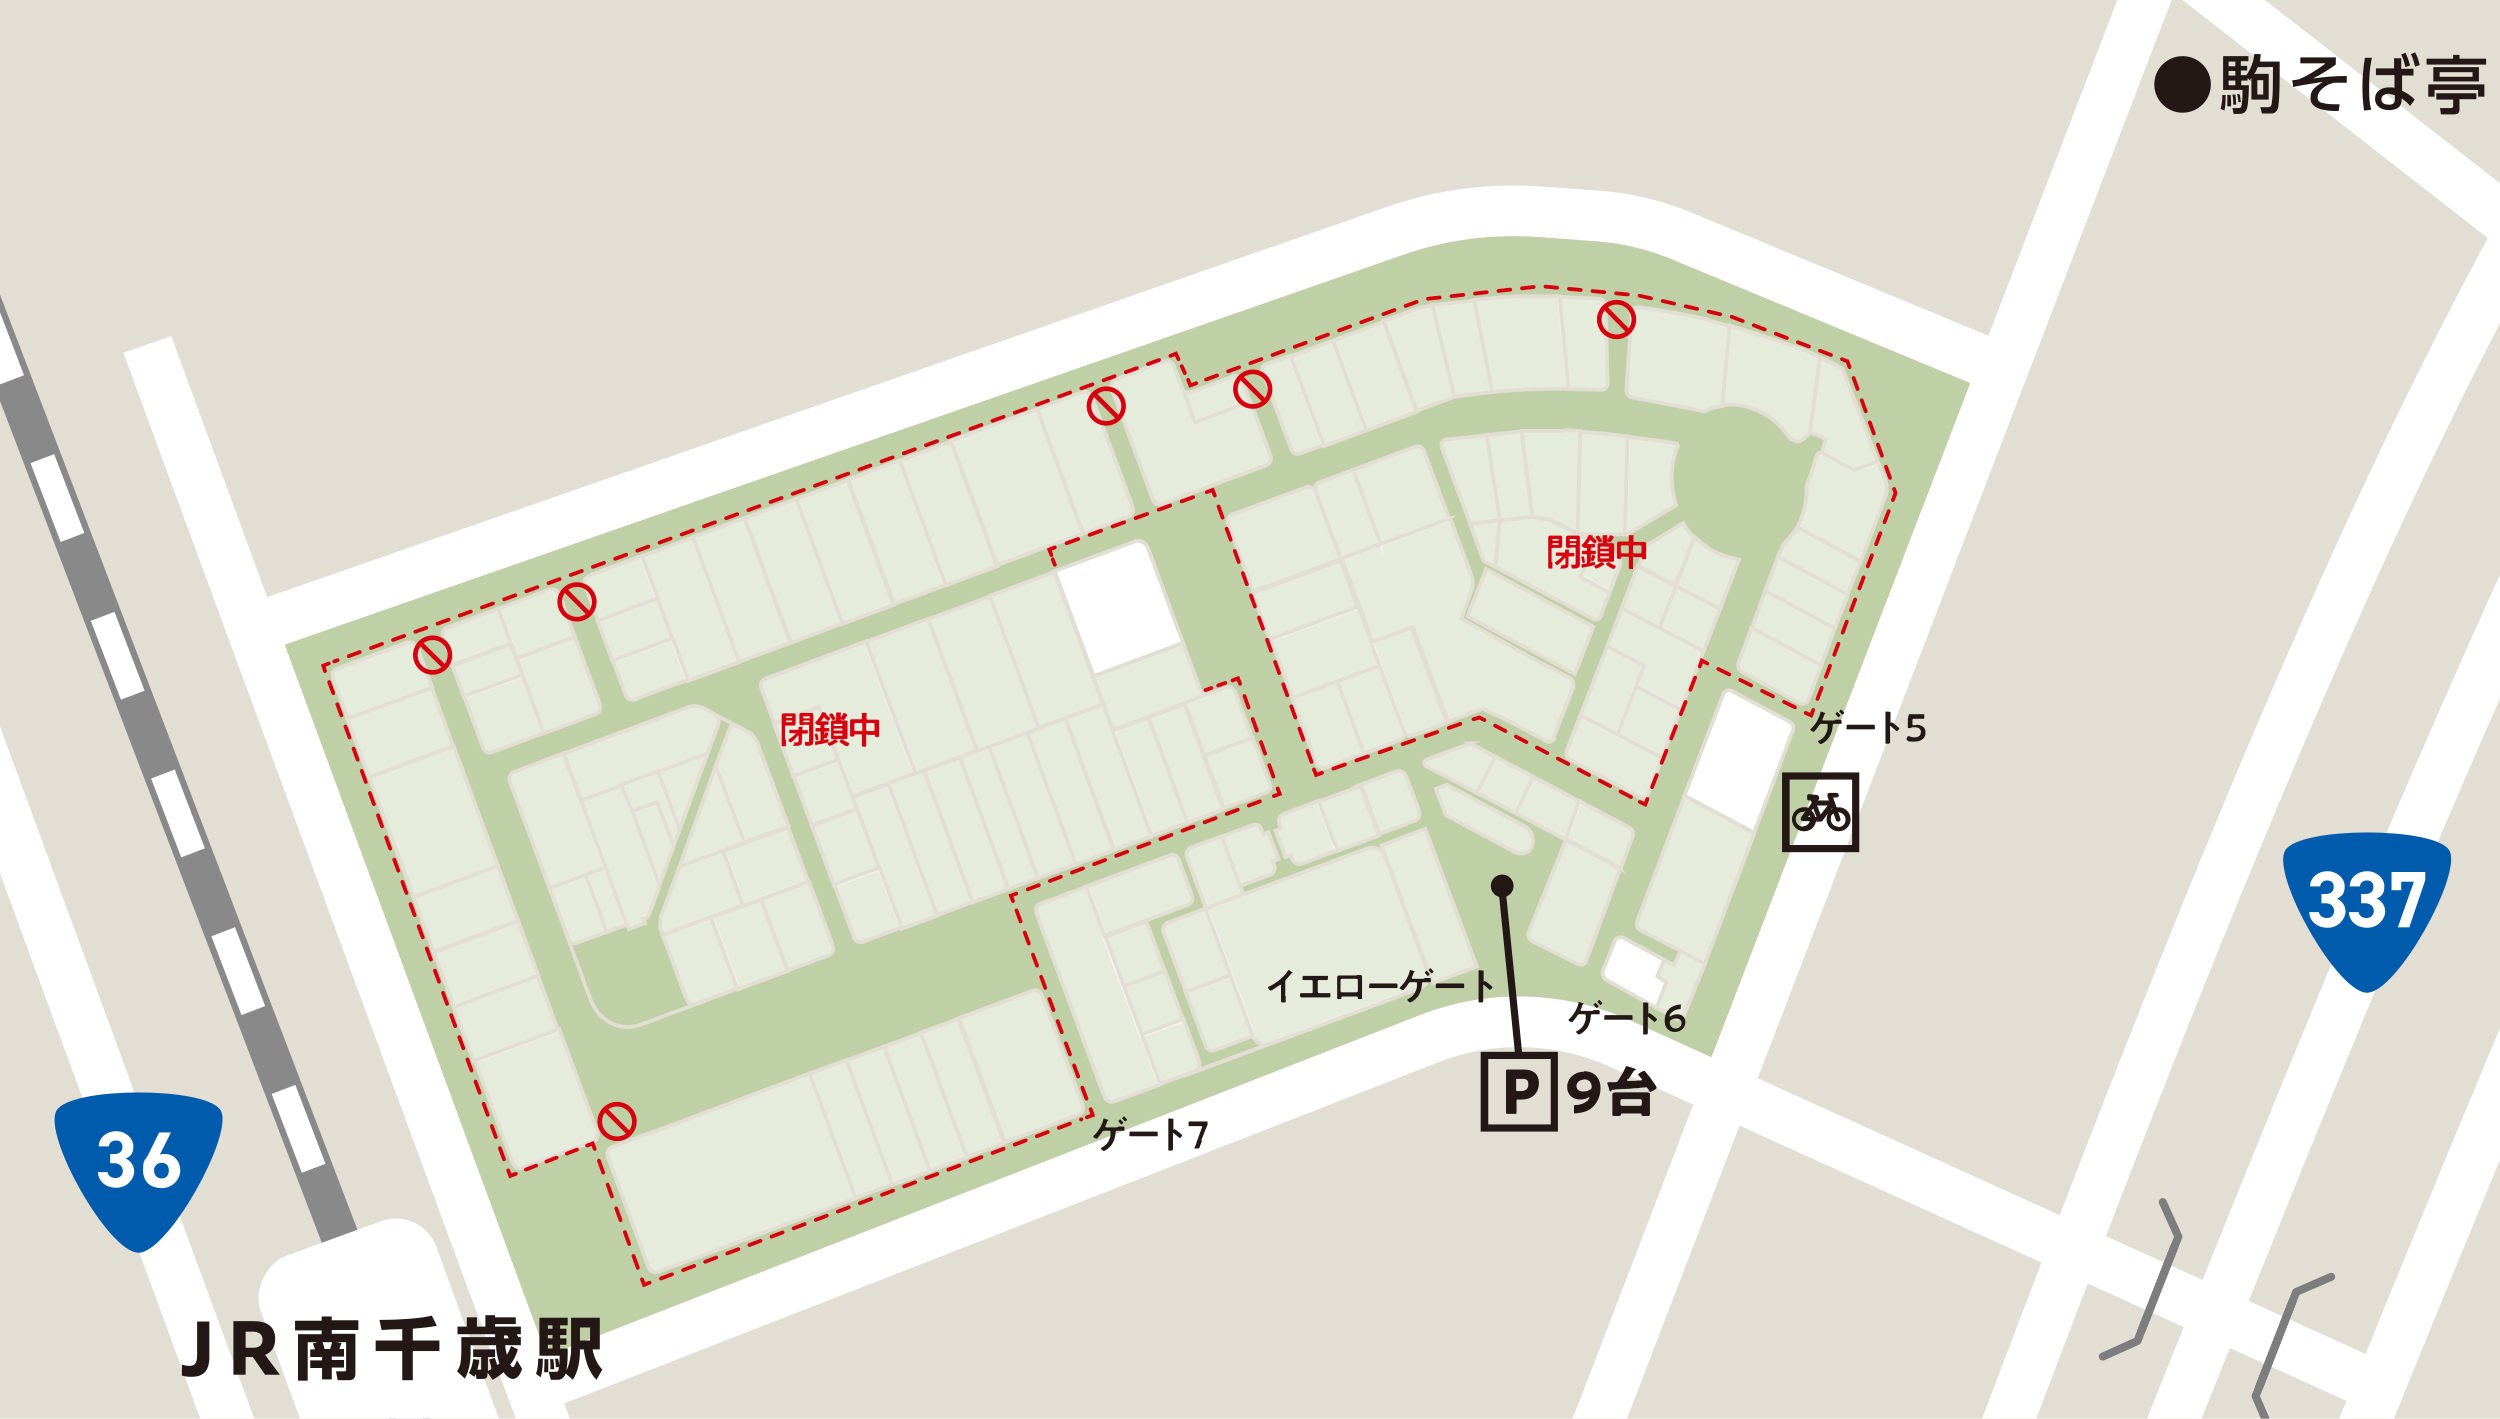 <?xml version="1.0" encoding="UTF-8"?>
<svg id="_レイヤー_8" data-name="レイヤー_8" xmlns="http://www.w3.org/2000/svg" version="1.1" viewBox="0 0 592.3 336.1">
  <!-- Generator: Adobe Illustrator 29.4.0, SVG Export Plug-In . SVG Version: 2.1.0 Build 152)  -->
  <defs>
    <style>
      .st0 {
        stroke-dasharray: 2.8 2.8;
      }

      .st0, .st1, .st2, .st3, .st4, .st5, .st6, .st7, .st8, .st9, .st10, .st11, .st12, .st13, .st14, .st15, .st16, .st17, .st18, .st19, .st20, .st21, .st22, .st23, .st24, .st25, .st26 {
        fill: none;
      }

      .st0, .st1, .st2, .st3, .st4, .st7, .st9, .st10, .st11, .st12, .st13, .st15, .st17, .st18, .st19, .st22, .st23, .st24, .st25, .st26 {
        stroke: #d7000f;
      }

      .st0, .st2, .st3, .st4, .st6, .st7, .st9, .st10, .st11, .st12, .st27, .st13, .st15, .st28, .st29, .st17, .st30, .st18, .st19, .st31, .st22, .st23, .st24, .st25, .st32, .st26 {
        stroke-width: .9px;
      }

      .st0, .st2, .st3, .st4, .st7, .st9, .st10, .st11, .st12, .st13, .st14, .st15, .st17, .st18, .st19, .st21, .st22, .st23, .st24, .st25, .st26 {
        stroke-linecap: round;
      }

      .st33 {
        fill: #bfd0a7;
      }

      .st1 {
        stroke-width: 1.1px;
      }

      .st3 {
        stroke-dasharray: 2.9 2.9;
      }

      .st4 {
        stroke-dasharray: 2.8 2.8;
      }

      .st5 {
        stroke-width: 12px;
      }

      .st5, .st8, .st27, .st28, .st16, .st29, .st31 {
        stroke-miterlimit: 10;
      }

      .st5, .st16 {
        stroke: #fff;
      }

      .st6, .st27, .st28, .st29, .st30, .st31, .st32 {
        stroke: #e3ded4;
      }

      .st34 {
        fill: #e3ded4;
      }

      .st7 {
        stroke-dasharray: 2.8 2.8;
      }

      .st8 {
        stroke: #898989;
        stroke-width: 9px;
      }

      .st9 {
        stroke-dasharray: 2.8 2.8;
      }

      .st10 {
        stroke-dasharray: 2.9 2.9;
      }

      .st11 {
        stroke-dasharray: 2.9 2.9;
      }

      .st12 {
        stroke-dasharray: 2.8 2.8;
      }

      .st27, .st35, .st29, .st30, .st32 {
        fill: #fff;
      }

      .st27, .st32 {
        fill-opacity: .6;
      }

      .st36, .st37 {
        fill: #231815;
      }

      .st13 {
        stroke-dasharray: 2.6 2.6;
      }

      .st38 {
        fill: #c9caca;
      }

      .st39 {
        fill: #d7000f;
      }

      .st14 {
        stroke-width: 1.7px;
      }

      .st14, .st37 {
        stroke: #231815;
      }

      .st40 {
        fill: #fff67f;
      }

      .st37 {
        stroke-width: .3px;
      }

      .st15 {
        stroke-dasharray: 2.8 2.8;
      }

      .st28 {
        fill: #140804;
      }

      .st16 {
        stroke-dasharray: 20;
        stroke-width: 6px;
      }

      .st41 {
        fill: #005bac;
      }

      .st17 {
        stroke-dasharray: 2.8 2.8;
      }

      .st42 {
        fill: #8bc782;
      }

      .st18 {
        stroke-dasharray: 2.8 2.8;
      }

      .st19 {
        stroke-dasharray: 2.9 2.9;
      }

      .st20 {
        stroke: #0e5aa4;
        stroke-width: .4px;
      }

      .st20, .st21 {
        stroke-linejoin: round;
      }

      .st21 {
        stroke: #7d7d7d;
        stroke-width: 1.9px;
      }

      .st31 {
        fill: #e4e9f6;
      }

      .st22 {
        stroke-dasharray: 3 3;
      }

      .st43 {
        fill: #ea5550;
      }

      .st23 {
        stroke-dasharray: 1.8 1.8;
      }

      .st24 {
        stroke-dasharray: 3.1 3.1;
      }

      .st25 {
        stroke-dasharray: 1.8 1.8;
      }

      .st26 {
        stroke-dasharray: 2.8 2.8;
      }
    </style>
  </defs>
  <rect class="st34" x="-1.9" y="-143.6" width="701.2" height="700.5"/>
  <path class="st20" d="M688.1,6.2"/>
  <path class="st20" d="M688.1,6.2"/>
  <polygon class="st33" points="59.8 146.3 342.9 52.7 361.3 51.1 386.1 51.9 414.1 62.3 470.9 87.1 411.7 254.3 406.1 257.5 386.1 247.1 367.7 243.1 346.1 244.7 309.3 258.3 123.7 329.4 59.8 146.3"/>
  <line class="st8" x1="-47.1" y1="-40.8" x2="194" y2="589.9"/>
  <line class="st16" x1="-47.1" y1="-40.8" x2="194" y2="589.9"/>
  <path class="st5" d="M694.8-176.8c-29.8,14.3-64,33.4-95.6,57.1-41.8,31.4-73.7,74.2-92.4,123l-126.6,329.8c-9.2,24.1-26.2,44.5-48.4,57.5-4.8,2.8-9.6,5.3-14.4,7.6l-150,54.8"/>
  <path class="st5" d="M515-170.9c41.3,41.8,95.7,88.5,148.9,129.8,14.4,11.2,28.8,22,42.7,32.2"/>
  <path class="st5" d="M411,590.6C515.6,352.2,616.2,39.8,705.5-37.5"/>
  <path class="st5" d="M706.5,18.3c-42,55.1-154.1,334.1-234.6,542.8"/>
  <path class="st5" d="M181.7,481.5l35.7,14.3,9.5-4.8,82.1,19c66.1,13.9,106-13.1,151.2-132.1,64.2-170,128.3-340.6,203.7-419.1"/>
  <path class="st5" d="M712.3,144.6L469.5-44.7c-52.1-35.8-166.2-35.6-310.7-58.3-53.6-21.8-99.1-50.3-134.5-86.9"/>
  <path class="st5" d="M34.9,81.6c1.7,4.9,187.2,508.2,187.2,508.2"/>
  <path class="st5" d="M-32.6,100.6c1.2,3.6,176.2,479.8,176.2,479.8"/>
  <path class="st5" d="M561.2,327.7l-177.5-80.5c-14.2-6.4-30.4-6.8-44.9-1.2l-211.9,82.7"/>
  <path class="st5" d="M475.1,87.7l-77.9-32.3c-5.9-2.3-12-3.7-18.3-4.2l-13.6-1c-11.9-.9-23.9.6-35.1,4.6L62.5,148.1"/>
  <rect class="st35" x="18.5" y="357.7" width="184.2" height="44.3" rx="10.2" ry="10.2" transform="translate(429.7 146.1) rotate(70)"/>
  <g>
    <g>
      <polyline class="st21" points="507.3 315.4 516.1 293 512.4 284.8"/>
      <polyline class="st21" points="515.1 295.4 506.4 317.7 498.2 321.4"/>
    </g>
    <g>
      <polyline class="st21" points="543.1 308.4 534.4 330.8 538 339.1"/>
      <polyline class="st21" points="535.3 328.5 544 306.1 552.3 302.5"/>
    </g>
  </g>
  <g>
    <g>
      <polyline class="st21" points="609.5 78.2 621.4 57.3 619.1 48.6"/>
      <polyline class="st21" points="620.2 59.5 608.3 80.4 599.6 82.7"/>
    </g>
    <g>
      <polyline class="st21" points="645.9 76.6 634 97.4 636.4 106.1"/>
      <polyline class="st21" points="635.3 95.2 647.2 74.4 655.9 72"/>
    </g>
  </g>
  <g>
    <path class="st41" d="M560.8,235.2c-7.1,0-22.8-27.9-19.4-33.7,3.3-5.7,35.6-5.7,38.9,0,3.2,5.6-12.4,33.7-19.5,33.7"/>
    <g>
      <path class="st35" d="M550.1,211.8h1c1.1,0,1.8-.6,1.8-1.7s-.7-1.5-1.6-1.5-1.5.6-1.6,1.4h-2.4c0-2.1,1.9-3.6,4.1-3.6s4.1,1.6,4.1,3.6-.9,2.4-1.8,2.9c1.1.5,2,1.6,2,3.1s-1.5,3.8-4.2,3.8-4.3-1.6-4.4-3.7h2.3c.1.8.8,1.4,1.9,1.4s1.7-.8,1.7-1.7-.7-1.8-2-1.8h-1v-2.2Z"/>
      <path class="st35" d="M559.5,211.8h1c1.1,0,1.8-.6,1.8-1.7s-.7-1.5-1.6-1.5-1.5.6-1.6,1.4h-2.4c0-2.1,1.9-3.6,4.1-3.6s4.1,1.6,4.1,3.6-.9,2.4-1.8,2.9c1.1.5,2,1.6,2,3.1s-1.5,3.8-4.2,3.8-4.3-1.6-4.4-3.7h2.3c.1.8.8,1.4,1.9,1.4s1.7-.8,1.7-1.7-.7-1.8-2-1.8h-1v-2.2Z"/>
      <path class="st35" d="M566.6,210.9v-4.3h8v1.9l-3.8,11.2h-2.7l3.8-10.8h-3v2h-2.3Z"/>
    </g>
  </g>
  <g>
    <rect class="st38" x="492.7" y="-31.1" width="43.4" height="14.5" rx="-1.1" ry="-1.1"/>
    <g>
      <circle class="st42" cx="501.6" cy="-23.8" r="6.2"/>
      <circle class="st40" cx="514.3" cy="-24" r="6.2"/>
      <circle class="st43" cx="527.1" cy="-24" r="6.2"/>
    </g>
  </g>
  <g>
    <rect class="st38" x="556.9" y="-115.6" width="43.4" height="14.5" rx="-43.4" ry="-43.4"/>
    <g>
      <circle class="st42" cx="565.8" cy="-108.3" r="6.2"/>
      <circle class="st40" cx="578.6" cy="-108.5" r="6.2"/>
      <circle class="st43" cx="591.3" cy="-108.5" r="6.2"/>
    </g>
  </g>
  <g>
    <path class="st36" d="M523.8,20c0,3.7-3,6.7-6.7,6.7s-6.7-3-6.7-6.7,3-6.7,6.7-6.7,6.7,3,6.7,6.7Z"/>
    <path class="st36" d="M526.1,25.8c.3-1.1.4-2.1.4-3.3h.8c0,1.2,0,2.5-.3,3.7l-.9-.4ZM533.2,19.2l-.7-.7v.6h-1.5v1.1h1.8c0,1.2-.1,4.3-.4,5.3-.3,1.3-1,1.5-2.2,1.5h-1l-.3-1.4h1.3c.5,0,.8,0,.9-.8.1-.8.2-1.5.2-3.5h-4.6v-8h6v1.2h-1.8v1.1h1.5v1.1h-1.5v1.1h1.3c1.1-1.5,1.7-3.2,1.9-5h1.5c0,.7-.1,1.2-.2,1.8h4.7c0,4.2,0,8.5-.3,10.4,0,.7-.3,1.3-.9,1.7-.4.2-.7.2-1.2.2h-1.8l-.4-1.5h1.7c.6,0,.9-.2,1-.8.2-1.1.3-2.9.3-6.2v-2.5h-3.6c-.2.6-.5,1.1-.8,1.6h3.4v6.1h-4.1v-5.1c-.1.1-.2.3-.3.4ZM527.7,25.1c0-.4,0-.9,0-1.3s0-.9,0-1.3h.8c.1.9.1,1.8.1,2.7h-.9ZM528,14.6v1.1h1.6v-1.1h-1.6ZM528,16.8v1.1h1.6v-1.1h-1.6ZM528,19.1v1.1h1.6v-1.1h-1.6ZM529.1,24.9c0-.8,0-1.6-.2-2.5h.7c.1.7.2,1.6.2,2.4h-.7ZM530.3,24.4c0-.7-.1-1.4-.3-2.1h.6c.2.6.2,1.2.3,1.9h-.6ZM534.8,19v3.4h1.4v-3.4h-1.4Z"/>
    <path class="st36" d="M553.4,13.9v1.4c-1.5,1.1-3.8,2.5-5.4,3.3,2.7-.4,5.2-.6,8-.6v1.6c-.6,0-1.2,0-1.8,0s-.8,0-1.1,0c-1.1.2-2,.6-2.9,1.4-.6.5-1.1,1.3-1.1,2.1s.5,1.2,1.2,1.3c1.1.3,2.3.3,3.4.3h.6l-.2,1.6c-1.2,0-2.5,0-3.7-.3-1.4-.3-3-1-3-2.7s.7-2.3,1.6-3c.4-.3.9-.6,1.3-.9-2.4.4-4.7.7-7,1.2l-.2-1.6c.5,0,1-.1,1.5-.2,1.9-.7,4.7-2.5,6.4-3.8h-6c0,.1,0-1.4,0-1.4h8.5Z"/>
    <path class="st36" d="M561.9,13.9c-.5,2.3-.6,4.4-.6,6.7s0,3.7.5,5.4l-1.7.2c-.3-1.9-.4-3.8-.4-5.7s.2-4.6.6-6.8h1.7ZM567.3,13.8h1.6v2.5h2.9v1.6h-2.7v3.6c1.1.5,2.3,1.3,3,2.1l-1.1,1.5c-.6-.8-1.2-1.2-2-1.8v.4c0,.5-.2,1.1-.5,1.5-.5.7-1.7.9-2.5.9-1.6,0-3.3-.8-3.3-2.7s1.7-2.7,3.3-2.7.9,0,1.3.2v-3.1h-4.4v-1.6h4.3v-2.5ZM566.1,22.2c-.8,0-1.9.3-1.9,1.3s.9,1.3,1.7,1.3,1-.1,1.3-.5c.2-.3.2-.6.2-.9v-.8c-.5-.2-.8-.3-1.3-.3ZM569.9,12.5c.5,1,.8,1.9,1.1,3l-1.1.4c-.3-1.2-.5-1.9-1-3l1-.4ZM572.2,12.4c.6,1.1.8,1.9,1.1,3l-1.1.4c-.3-1.2-.5-1.9-1-3l1-.4Z"/>
    <path class="st36" d="M582.7,13v.9h6.3v1.4h-14.1v-1.4h6.3v-.9h1.6ZM588.6,20v2.9h-1.5v-1.6h-10.3v1.6h-1.5v-2.9h13.4ZM587.3,15.9v3.4h-10.8v-3.4h10.8ZM577.2,23.5v-1.4h9.5v1.4h-4v2.4c0,1-.5,1.2-1.4,1.2h-3l-.2-1.5h2.6c.3,0,.5-.1.5-.4v-1.6h-3.9ZM578,17.1v1.1h7.8v-1.1h-7.8Z"/>
  </g>
  <g>
    <path class="st36" d="M353.4-71.5v-1.5c.9,0,1.7.1,2.6.2l.6-4-2.4-.4.2-1.4,2.4.4.2-1.3-1.4-.2v-1c-.2.2-.4.4-.7.6l-.3-1.6c1.2-.5,2.6-1.8,3.2-3l1.7.3c.3,1.1,1,2.2,1.9,2.9l-1.1,1.1c-.8-.7-1.4-1.7-1.8-2.7-.6.8-1.3,1.5-2.1,2.1l3.8.6-.2,1.4-1.4-.2-.2,1.3,2.1.3-.2,1.4-2.1-.3-.6,3.9c.7,0,1.5,0,2.2,0v1.1c2-.7,3-2.2,3.8-4.2l-2.8-.4.2-1.5,3,.5c0-.2,0-.4.1-.5l.2-1.5-1.4-.2c-.3.5-.6,1.1-1,1.5l-1.2-.9c1-1,1.7-2.9,2-4.2l1.5.4c-.2.6-.4,1.2-.6,1.8l1,.2.4-2.8,1.5.2-.4,2.8,2.8.4-.2,1.5-2.8-.4-.2,1.5c0,.2,0,.3-.1.5l3.1.5-.2,1.5-2.9-.5c.2,2,1,3.8,2.4,5.2l-1.2,1.3c-1.2-1.5-2-3-2.4-5-.9,1.8-2.4,3.2-4.3,3.9l-.6-1.3c-1.3.1-4.4,0-5.8,0ZM355.5-73.7h-1.2c0-.8,0-1.8,0-2.6h1.2c0,1,0,1.7,0,2.6ZM359.1-73.3l-1.1-.4c.3-.7.5-1.6.7-2.3l1.2.3c-.2.6-.5,1.7-.8,2.3Z"/>
    <path class="st36" d="M374.8-76.9l-4.1-.6.2-1.6,4.1.6.5-3.5,1.6.2-2.2,13.9-1.6-.2.3-2c-1.2.2-2.7.5-3.9.6l-.2-1.7c1.2,0,3.1-.3,4.3-.5l.8-5.2ZM380.6-81.2l-.7,4.5c1.3-.5,2.7-1.2,3.9-2l1,1.5c-1.7,1-3.3,1.7-5.2,2.3l-.8,5.4c0,.4.1.5.4.5l2,.3c.6,0,.7-.1,1-2v-.5c0,0,1.5.8,1.5.8-.1.7-.4,2.1-.7,2.7-.3.5-.8.8-1.3.7l-3.5-.5c-.8-.1-1.3-.5-1.1-1.4l1.9-12.5,1.6.2Z"/>
    <path class="st36" d="M389.7-73.9l-.6,3.9c-.1.7,0,1.3.5,1.8.6.7,1.5,1,2.4,1.2l7.6,1.2-.5,1.4-7.4-1.1c-1.4-.2-2.7-.9-3.3-2.3-.7.7-1.6,1.3-2.5,1.8l-.5-1.8c.7-.2,1.4-.6,2-1l.6-3.8-1.6-.2.2-1.5,3.1.5ZM390.7-76.7l-1.4.8c-.5-1.1-1-2.1-1.7-3.1l1.3-.7c.7,1,1.3,2,1.8,3ZM391.5-77.7l.2-1.2,8.7,1.3-.2,1.2c-.9.5-2,.8-3,1.1l3.1.5-1.1,7c-.1.8-.5,1.2-1.4,1l-1.7-.3v-1.4c0,0,1.4.2,1.4.2.3,0,.4,0,.4-.4v-.7c.1,0-2.3-.4-2.3-.4l-.4,2.4-1.4-.2.4-2.4-2.3-.4-.4,2.5-1.4-.2,1.3-8.2,2.8.4c-.4-.4-.6-.6-1.1-.9l.8-.8-2.5-.4ZM392.3-72.6l-.2,1.1,2.3.4.2-1.1-2.3-.4ZM392.6-74.7l-.2,1.1,2.3.4.2-1.1-2.3-.4ZM395.7-75.9c.7-.2,1.5-.5,2.2-.8l-3.7-.6c.5.4,1,.9,1.5,1.4ZM396-72l-.2,1.1,2.4.4.2-1.1-2.4-.4ZM396.3-74.2l-.2,1.1,2.4.4.2-1.1-2.4-.4Z"/>
  </g>
  <g>
    <path class="st36" d="M173.6-103.3l-2.8,2.1,10.8,1.4-.2,1.4-10.8-1.4,2.1,2.8-1.1.8-3.4-4.6h0s4.5-3.6,4.5-3.6l.9,1.1Z"/>
    <path class="st36" d="M185.8-103.1v-1.6c.3,0,.6,0,.9.1,3.3.4,7.6.9,10.6.5l.7,1.6c-1.8.2-3.5.1-5.3,0l-.4,3.1,6.3.8-.2,1.6-6.3-.8-.9,7.1-1.6-.2.9-7.1-6.2-.8.2-1.6,6.2.8.4-3c-1.8-.2-4.1-.4-5.3-.6Z"/>
    <path class="st36" d="M209.4-98.3l-8.7-1.2.2-1.3,2.4.3.3-2.2,1.5.2-.3,2.2,2.5.3.4-2.7,1.5.2v.6c0,0,4.9.7,4.9.7l-.2,1.3-4.9-.7v.8c-.1,0,5.9.8,5.9.8l-.2,1.3-1.3-.2c.1.3.2.7.3,1h.9c0,.1-.2,1.5-.2,1.5l-3.8-.5c-.1,1.2-.1,2.2,0,3.3.7-.8,1.2-1.7,1.6-2.6l1.1.7c-.6,1.2-1.4,2.5-2.3,3.4.3.7.5,1.2.8,1.2.5,0,.9-1.4,1-1.7l1.1,1.1c-.5,1.4-1.2,2.6-2.2,2.5-.9-.1-1.6-1.4-1.9-2.1-.9.6-1.9,1.1-3,1.5l-.7-1.3c1.1-.4,2.2-.9,3.2-1.6-.4-1.5-.3-3.1-.3-4.6l-6.3-.8-.3,2.2c-.2,1.8-1,3.9-2.4,5.2l-.9-1.4c.5-.5.9-1,1.2-1.7.4-.8.6-1.8.7-2.7l.4-3.3,7.7,1c0-.3,0-.6,0-1ZM202.9-90.2l-1-.8c.6-.8,1.1-1.7,1.3-2.7l1.2.3c-.3,1.2-.7,2.1-1.5,3.1ZM208.5-93.6l-2.1-.3-.5,3.7c-.1.8-.5,1.1-1.2,1l-1.3-.2v-1.4c0,0,.9.1.9.1.2,0,.3,0,.3-.2l.4-3.2-1.9-.3.2-1.3,5.4.7-.2,1.3ZM208.6-91.1l-1.4.3c0-.8-.2-1.5-.4-2.3l1.3-.2c.3.7.5,1.5.6,2.1ZM212.1-97c-.1-.3-.3-.7-.4-1h-.9c0-.1-.1.8-.1.8l1.4.2Z"/>
    <path class="st36" d="M225-100.4l-.2,1.6,6.2.8-.2,1.5-6.2-.8-.2,1.7,5,.7-.9,6.4c0,.4-.1.8-.4,1.1-.3.3-.7.4-1.1.3l-2.2-.3v-1.6c0,0,1.8.3,1.8.3.3,0,.4-.1.4-.4l.6-4.5-3.5-.5-1,7.8-1.5-.2,1-7.8-3.4-.5-.9,6.7-1.6-.2,1.1-8.2,4.9.7.2-1.7-6.2-.8.2-1.5,6.2.8.2-1.6,1.5.2Z"/>
    <path class="st36" d="M235.1-95.3l-1.4,10.3-1.6-.2,1.6-11.8,5.5.7.3-2.1,1.6.2-.3,2.1,5.5.7-1.4,10.5c0,.3-.2.7-.5.9-.3.3-.7.3-1.1.2l-2.5-.3v-1.6s2.1.3,2.1.3c.1,0,.4,0,.4-.3l.4-3.2-1.1,1.2c-1.5-1.4-2.8-3.2-3.1-5.3-.5.9-1.2,1.8-2,2.5-.7.7-1.5,1.3-2.4,1.7l-.8-1.5c1.3-.6,2.2-1.2,3.2-2.3.6-.7,1.1-1.5,1.4-2.4l-3.9-.5ZM243.8-88.8l.7-5.2-3.8-.5c0,2.2,1.5,4.4,3.1,5.8Z"/>
  </g>
  <g>
    <path class="st41" d="M32.8,296.8c-7.1,0-22.8-27.9-19.4-33.7,3.3-5.7,35.6-5.7,38.9,0,3.2,5.6-12.4,33.7-19.5,33.7"/>
    <g>
      <path class="st35" d="M26.2,273.4h1c1.1,0,1.8-.6,1.8-1.7s-.7-1.5-1.6-1.5-1.5.6-1.6,1.4h-2.4c0-2.1,1.9-3.6,4.1-3.6s4.1,1.6,4.1,3.6-.9,2.4-1.8,2.9c1.1.5,2,1.6,2,3.1s-1.5,3.8-4.2,3.8-4.3-1.6-4.4-3.7h2.3c.1.8.8,1.4,1.9,1.4s1.7-.8,1.7-1.7-.7-1.8-2-1.8h-1v-2.2Z"/>
      <path class="st35" d="M37.8,273.6c.4-.2.8-.2,1.3-.2,2,0,3.6,1.6,3.6,3.9s-2,4.2-4.4,4.2-4.4-1.3-4.4-4.2.5-2.2,1.2-3.7l2.6-5.3h2.8l-2.7,5.4ZM38.3,279.2c1.1,0,1.7-.8,1.7-1.9s-.6-1.8-1.7-1.8-1.8.8-1.8,1.8.6,1.9,1.8,1.9Z"/>
    </g>
  </g>
  <g>
    <path class="st36" d="M43.2,323.3c.4.2,1.1.3,1.7.3,1.2,0,1.8-.6,1.8-2.5v-8s2.9,0,2.9,0v8.4c0,3.4-1.5,4.7-4.3,4.7-.8,0-1.6-.1-2.2-.3v-2.5Z"/>
    <path class="st36" d="M55.2,313h4.9c3.3,0,5.1,1.4,5.1,4.2,0,2.2-1.1,3.3-2.4,3.8l3.5,4.7h-3.5s-2.9-4.2-2.9-4.2h-1.7s0,4.2,0,4.2h-2.9s0-12.8,0-12.8ZM58.2,315.5v3.8s1.9,0,1.9,0c.9,0,2.1-.3,2.1-1.9,0-1.4-1-1.9-2.4-1.9h-1.7Z"/>
    <path class="st36" d="M80.9,318.2c-.2.5-.3.9-.5,1.4h1.1s0,1.8,0,1.8h-2.9s0,.8,0,.8h2.9s0,1.8,0,1.8h-2.9s0,2.8,0,2.8h-2.3s0-2.7,0-2.7h-2.8s0-1.8,0-1.8h2.8s0-.8,0-.8h-2.8s0-1.8,0-1.8h1.1c-.1-.5-.3-.9-.5-1.4l1.1-.3h-2.3s0,9.1,0,9.1h-2.3s0-11,0-11h5.6s0-.9,0-.9h-6.3s0-2.3,0-2.3h6.3s0-1,0-1h2.4s0,.9,0,.9h6.3s0,2.3,0,2.3h-6.3s0,.9,0,.9h5.6s0,9.5,0,9.5c0,.9-.5,1.5-1.4,1.5h-2.8s-.4-2.1-.4-2.1h2c.4,0,.4-.2.4-.4v-6.5s-2.3,0-2.3,0l1.1.2ZM76.4,318c.2.6.4,1,.5,1.6h1.3c.1-.4.4-1.2.5-1.6h-2.3Z"/>
    <path class="st36" d="M90.4,315.1l-.5-2.4c.4,0,.8,0,1.2,0,2.9,0,8.5-.3,11.2-1l1.2,2.4c-1.8.4-3.8.5-5.7.7v2.8s6.3,0,6.3,0v2.5s-6.3,0-6.3,0v6.9s-2.5,0-2.5,0v-6.9s-6.3,0-6.3,0v-2.5s6.3,0,6.3,0v-2.7c-1.7,0-3.3.1-4.9.2Z"/>
    <path class="st36" d="M116.7,326.9l-1.2-1.7v.3c0,.7-.2,1.2-1,1.2h-1.6s-.2-1.2-.2-1.2c-.1.3-.2.4-.3.7l-1.3-.9c.5-.9.9-2.2,1-3.3l1.4.2c0,.9-.2,1.4-.4,2.3h.6c.2,0,.3,0,.3-.2v-2.8s-1.9,0-1.9,0v-1.8s5.2,0,5.2,0v1.8s-1.7,0-1.7,0v3.3c.3-.1.6-.3.8-.4,0-.8-.3-1.5-.5-2.3l1.3-.4c.3.6.4,1.1.6,1.7.2-.1.3-.2.5-.4-.5-1.5-.7-2.7-.8-4.3h-6s0,2,0,2c0,1.8-.4,4.4-1.4,5.9l-1.8-1.7c.4-.7.7-1.3.8-2,.1-.7.2-1.7.2-2.4v-3.7s8,0,8,0c0-.2,0-.5,0-.7h-8.9s0-1.8,0-1.8h2.2s0-2.2,0-2.2h2.4s0,2.2,0,2.2h2s0-2.7,0-2.7h2.3s0,.5,0,.5h4.9s0,1.6,0,1.6h-4.9s0,.6,0,.6h6.1s0,1.8,0,1.8h-.9c0,.2.2.5.3.7h.6s0,1.9,0,1.9h-3.7c0,.8.2,1.5.4,2.3.4-.7.7-1.3,1-2.1l1.6.8c-.4,1.3-.9,2.5-1.8,3.6.1.2.3.6.6.6.4,0,.8-1.3,1-1.6l1.2,2c-.3,1-1,2.4-2.2,2.4-.9,0-1.7-.9-2.2-1.6-.8.7-1.5,1.2-2.4,1.7ZM120.5,317.1c0-.2-.2-.5-.3-.7h-.8c0,.2,0,.5,0,.7h1.1Z"/>
    <path class="st36" d="M127,325.5c.4-1.2.5-2.3.5-3.6h1.1c0,.2,0,.3,0,.4,0,1.2-.1,2.8-.5,4l-1.1-.8ZM132.2,326.9h-1.7s-.5-1.9-.5-1.9h1.8c.2,0,.4,0,.5-.4.2-.6.3-2.7.3-3.4h-4.8s0-9,0-9h6.7s0,1.8,0,1.8h-1.8s0,.8,0,.8h1.5s0,1.5,0,1.5h-1.5s0,.8,0,.8h1.5s0,1.5,0,1.5h-1.5s0,.9,0,.9h1.8c0,1.7,0,3.5-.3,5.2.7-1.4,1.1-3.4,1.1-5v-7.5s6.8,0,6.8,0v7.5s-1.7,0-1.7,0c.3,1.8,1.1,3.5,2.3,4.8l-1.4,2.4c-1.9-2-2.6-4.5-3-7.2h-.9s0,.3,0,.3c0,2.3-.4,5-1.7,6.9l-1.7-1.5c-.2.8-.9,1.5-1.8,1.5ZM128.9,325.3c0-.8.1-1.7.1-2.5,0-.3,0-.5,0-.8h.9c0,.6,0,1.1,0,1.7,0,.5,0,.9,0,1.4h-1ZM130.4,324.5c0-.3,0-.6,0-.9,0-.6,0-1.1-.1-1.6h.8c.1.7.2,1.6.2,2.4h-.9ZM131.7,324.1c0-.7-.1-1.6-.2-2.2h.7c.2.6.3,1.3.3,2h-.7ZM129.8,318.6v.9s1.1,0,1.1,0v-.9s-1.1,0-1.1,0ZM129.8,316.3v.8s1.1,0,1.1,0v-.8s-1.1,0-1.1,0ZM137.4,314.5v3.1s2.4,0,2.4,0v-3.1s-2.4,0-2.4,0ZM129.8,314v.8s1.1,0,1.1,0v-.8s-1.1,0-1.1,0Z"/>
  </g>
  <rect class="st32" x="218.2" y="105.7" width="13" height="31.5" transform="translate(-28.2 85.7) rotate(-20.3)"/>
  <rect class="st32" x="206" y="110.2" width="13" height="31.5" transform="translate(-30.5 81.7) rotate(-20.3)"/>
  <rect class="st32" x="193.7" y="114.8" width="13" height="31.5" transform="translate(-32.9 77.8) rotate(-20.3)"/>
  <rect class="st32" x="181.5" y="119.3" width="13" height="31.5" transform="translate(-35.2 73.8) rotate(-20.3)"/>
  <rect class="st32" x="169.3" y="123.8" width="13" height="31.5" transform="translate(-37.6 69.9) rotate(-20.3)"/>
  <rect class="st32" x="157.1" y="128.4" width="13" height="31.5" transform="translate(-39.9 65.9) rotate(-20.3)"/>
  <polygon class="st27" points="333.6 197.9 337.7 196.4 349.9 229 339.4 232.9 327.3 200.3 332 198.5 333.6 197.9"/>
  <path class="st27" d="M280.3,92.5l2.8,7.6,13.1-4.9-1.7-4.6c-.2-.5-.7-2.1-2.7-1.3s-8.5,3.2-9.4,3.5-1.8.2-2.2-.3"/>
  <path class="st27" d="M282.2,200.8c-.9.3-1.3,1.3-1,2.3l4.5,12.1,8.9-3.3-5.1-13.8-7.3,2.7Z"/>
  <rect class="st27" x="263.5" y="219.5" width="10.7" height="12.5" transform="translate(-61.7 107.6) rotate(-20.3)"/>
  <rect class="st27" x="267.9" y="231.3" width="10.7" height="12.5" transform="translate(-65.5 109.8) rotate(-20.3)"/>
  <path class="st27" d="M270.4,245.2l4.3,11.7,8.5-3.2c.8-.3,1.2-1.3.9-2.3l-3.7-10-10,3.7Z"/>
  <rect class="st27" x="314.2" y="187.4" width="10.7" height="12.5" transform="translate(-47.4 123.2) rotate(-20.3)"/>
  <path class="st27" d="M322.4,185.9l8.5-3.2c.8-.3,1.8.2,2.2,1.1l3.1,8.3c.3.9,0,2-.9,2.3l-8.5,3.2-4.3-11.7Z"/>
  <path class="st27" d="M301,107.9l-4.7-12.7-13.2,4.9-5-13.4c-.3-.9-1.3-1.5-2.2-1.1h-.2c0,0-11.4,4.3-11.4,4.3-.8.3-1.2,1.3-.9,2.3l9.7,26.1c.3.9,1.3,1.5,2.2,1.1l24.8-9.2c.8-.3,1.2-1.3.9-2.3"/>
  <rect class="st32" x="197.1" y="251.6" width="9.4" height="31.4" transform="translate(-80.4 86.8) rotate(-20.3)"/>
  <rect class="st32" x="214.7" y="245.1" width="9.4" height="31.4" transform="translate(-77 92.6) rotate(-20.3)"/>
  <rect class="st32" x="205.9" y="248.4" width="9.4" height="31.4" transform="translate(-78.7 89.7) rotate(-20.3)"/>
  <rect class="st32" x="223.5" y="241.8" width="9.4" height="31.4" transform="translate(-75.3 95.4) rotate(-20.3)"/>
  <path class="st32" d="M244.7,234.7l-17.5,6.5,10.9,29.4,10.2-3.8,7.3-2.7c.8-.3,1.2-1.4.9-2.3l-9.6-25.9c-.3-.9-1.3-1.5-2.2-1.2"/>
  <path class="st27" d="M246.5,214.1l.8-.3,8.7-3.2,1.5-.6.7,1.8,16.7,45.1-1.5.6-8.1,3-1.4.5c-.8.3-1.8-.2-2.2-1.2l-.8-2-14.9-40.2-.4-1.2c-.3-.9,0-2,.9-2.3"/>
  <path class="st32" d="M141.7,147l-3.1-8.4c-.4-1,0-1.9,1.6-2.5l9.2-3.4,2.7-1,3.8,10.1-14.1,5.2Z"/>
  <rect class="st32" x="143" y="144" width="15.1" height="10.2" transform="translate(-42.5 61.6) rotate(-20.3)"/>
  <path class="st32" d="M145.2,156.5l3,8.1c.3.9,1.3,1.5,2.2,1.1l12.6-4.7-3.6-9.8-14.1,5.2Z"/>
  <polygon class="st32" points="245.7 96.9 233.4 101.4 225.3 104.4 236.3 133.9 244.3 130.9 256.6 126.4 245.7 96.9"/>
  <path class="st32" d="M256.4,92.9l-2.2.8-6.9,2.6-1.6.6.7,1.8,9.6,25.9.7,1.8,3.4-1.3,7.3-2.7c.9-.3,1.3-1.4.9-2.4l-1-2.8-7.8-21-.8-2.1c-.4-1-1.4-1.5-2.3-1.2Z"/>
  <polygon class="st32" points="171.4 201.4 161 205.3 156.5 217.4 156.4 219.9 157 221.5 176.2 214.4 171.4 201.4"/>
  <path class="st32" d="M167,217.8l-8.5,3.2-1.5.6,1.9,5,3,8.1.8,2.1c.3.9,1.3,1.5,2.2,1.1l.7-.3,7.8-2.9,1.5-.6-.6-1.7-3.8-10.2-1.9-5-1.5.6Z"/>
  <polygon class="st32" points="169.6 181.4 161 205.3 176.4 199.6 169.6 181.4"/>
  <path class="st32" d="M178.1,173.9c-.3-.3-3.3-1.8-3.6-1.9-.4-.2-1.4,0-1.6.5-.2.4-3.3,9-3.3,9l6.8,18.1,10.4-3.9-7.5-20.1s-1-1.5-1.3-1.7"/>
  <path class="st32" d="M191.9,254.3l-10.8,4h0s-10.1,3.8-10.1,3.8h0s-11.2,4.2-11.2,4.2l-7.9,2.9h0s-6.3,2.3-6.3,2.3l-.7.3c-.8.3-1.2,1.3-.9,2.3l.2.5,8.7,23.6.7,2c.3.9,1.3,1.5,2.2,1.1l.7-.2,6.3-2.3h0s7.8-2.9,7.8-2.9l11.2-4.2,10.1-3.8h0s10.8-4,10.8-4l-10.9-29.4Z"/>
  <path class="st27" d="M276.6,218.7c-.8.3-1.2,1.3-.9,2.2l5.3,14.2,10.7-4-5.9-15.9-9.2,3.4Z"/>
  <path class="st27" d="M280.9,235l4.8,12.9c.3.8,1.2,1.2,2.1.9l9.2-3.4-5.3-14.4-10.7,4Z"/>
  <path class="st27" d="M301.7,204l1.2-.5-2.4-6.3-1.2.5-.4-1.1c-.3-.9-1.3-1.5-2.2-1.1l-7.2,2.7,4.3,11.7,7.2-2.7c.8-.3,1.2-1.3.9-2.3l-.3-.9Z"/>
  <path class="st27" d="M316.1,199.7l-3.1-8.3-.6-1.7-1.5.6-6.9,2.6h0c-.8.3-1.2,1.4-.9,2.3v.2c0,0,.4.9.4.9l-1.3.5,2.4,6.3,1.3-.5.2.5v.4c.5.9,1.4,1.5,2.3,1.1h.2c0,0,6.8-2.6,6.8-2.6l1.5-.6-.6-1.7Z"/>
  <line class="st31" x1="330.1" y1="236.4" x2="280.1" y2="255"/>
  <line class="st27" x1="330.1" y1="236.4" x2="280.1" y2="255"/>
  <line class="st6" x1="175.1" y1="172.3" x2="169" y2="169.1"/>
  <path class="st6" d="M134.3,221.6l5.6,15.2c1.9,5,7,7.7,11.5,6.1l16.8-6.2"/>
  <path class="st27" d="M363,200.4c.6-1.7-.2-3.8-1.9-4.7l-18.3-9.8-2.6,1,2.3,6.2,16.3,8.7c1.7.9,3.6.3,4.2-1.4Z"/>
  <path class="st27" d="M404.8,75.8c-4.7-1.2-6.7-1.4-9.9-2-5.8-1-6.8-1-6.8-1-.8,0-1.5.6-1.5,1.6l-1.3,18c0,.9.7,1.7,1.5,1.8,0,0,13.6,2.5,17,3.3.4-.2.9-.4,1.4-.6,1-.4,2-.6,2.9-.7l1.7-18.9c-1.8-.5-3.4-1-5-1.4"/>
  <path class="st27" d="M428.8,102.7l2.4-18.1c-4-1.9-7.3-3-16.6-6,0,0,0,0,0,0-1.6-.5-3.2-1-4.8-1.5l-1.7,18.9c1.5-.2,3.1-.2,4.6.1,4.4.8,8.8,3.6,11.4,7.8l1.6.7c.8.4,3.1-2,3.1-2"/>
  <rect class="st32" x="171.3" y="214.5" width="12.6" height="18.1" transform="translate(-66.6 75.7) rotate(-20.3)"/>
  <path class="st32" d="M197.3,223.9l-.6-1.5-3.2-8.7-1.9-5-11.3,4.2,6.3,17,8.2-3,1.6-.6c.8-.3,1.2-1.3.9-2.3"/>
  <rect class="st32" x="173.3" y="198.2" width="16.4" height="13.8" transform="translate(-60 75.9) rotate(-20.3)"/>
  <rect class="st6" x="173.3" y="198.2" width="16.4" height="13.8" transform="translate(-60 75.9) rotate(-20.3)"/>
  <path class="st27" d="M285.7,215.2l38.3-14.2c1.6-.6,3.5.2,4.1,1.9l10.1,27.2c.6,1.6-.2,3.5-1.9,4.1l-35.4,13.1c-1.6.6-3.5-.2-4.1-1.9l-10.1-27.2-1.1-3Z"/>
  <rect class="st28" x="270.2" y="233" width="0" height="0" transform="translate(-64.2 108.5) rotate(-20.3)"/>
  <path class="st28" d="M268.8,233.9h0s0,0,0,0Z"/>
  <path class="st6" d="M158.6,199.5s0,0,0,0h0ZM158.6,199.5s0,0,0,0c0,0,0,0,0,0h0ZM158.2,198.3h0s0,0,0,0h0Z"/>
  <path class="st27" d="M274.4,99.9s0,0,0,0h0s0,0,0,0Z"/>
  <path class="st27" d="M312.4,217"/>
  <path class="st27" d="M257.4,210l19.9-7.4c.8-.3,1.7.2,2,1.1l3.1,8.5c.3.9,0,1.8-.8,2.1l-19.9,7.4-4.3-11.7Z"/>
  <path class="st6" d="M152.5,223.5"/>
  <path class="st6" d="M154.2,228.2"/>
  <path class="st32" d="M116.5,144.8l-10.6,3.9h0s0,0,0,0c-.9.3-1.3,1.4-.9,2.4l.3.7,1.4,3.9.7,1.8,1.6-.6,10.6-3.9,1.6-.6-.7-1.8-1.7-4.6-.7-1.8-1.6.6Z"/>
  <rect class="st32" x="108.2" y="154.8" width="14.8" height="7.9" transform="translate(-48 50.1) rotate(-20.3)"/>
  <path class="st32" d="M122.3,160.4l-10.8,4-1.5.6,1.8,4.9,1.1,3,1.5,4.2c.3.9,1.3,1.5,2.2,1.1l1-.4,9.8-3.6,1.5-.6-.6-1.7-2.7-7.2-1.8-4.9-1.5.6Z"/>
  <path class="st32" d="M130.4,139.6l-1.1.4-9,3.4-2.2.8.7,2,3.6,9.8,13.8-5.1-2.7-7.4-.9-2.4c-.4-1.1-1.4-1.7-2.3-1.4"/>
  <path class="st32" d="M122.4,156l5.9,16,.6,1.7,2.2-.8,8.9-3.3,1.2-.4c.8-.3,1.2-1.3.9-2.3l-.4-1.2-5.5-14.8-13.8,5.1Z"/>
  <rect class="st32" x="84.3" y="166" width="21.3" height="14.8" transform="translate(-54.4 43.8) rotate(-20.3)"/>
  <path class="st32" d="M96,152.4l-15.9,5.9s-.9.3-1.2,1c-.2.5,0,1.3.3,2.3l3.2,8.6,18.4-6.8,1.6-.6-1-2.7-2.2-5.9h0c-.8-2.1-2.1-2.3-3.3-1.9"/>
  <rect class="st32" x="109.4" y="234.2" width="21.3" height="13.8" transform="translate(-76.4 56.8) rotate(-20.3)"/>
  <rect class="st32" x="104.6" y="221.3" width="21.3" height="13.8" transform="translate(-72.1 54.3) rotate(-20.3)"/>
  <rect class="st32" x="99.8" y="208.3" width="21.3" height="13.8" transform="translate(-67.9 51.8) rotate(-20.3)"/>
  <rect class="st32" x="92.2" y="179.4" width="21.3" height="30.2" transform="translate(-61.2 47.9) rotate(-20.3)"/>
  <path class="st32" d="M112.5,251.3l9,24.3c.3.9,1.3,1.5,2.2,1.1l16.9-6.3c.8-.3,1.2-1.3.9-2.3l-9-24.3-20,7.4Z"/>
  <polygon class="st32" points="155.9 182.8 161 196.6 167.7 178.4 155.9 182.8"/>
  <polygon class="st32" points="149.7 192.2 156.2 209.8 159.6 200.5 155.7 190 149.7 192.2"/>
  <path class="st32" d="M147.3,186l-9.8,3.6,10.9,29.5h.2c0,0,.4,1,.4,1l3.8-1.4-.4-1h.2c0,0,.5-.2.5-.2.2,0,.4-.3.5-.5l.2-.4,2.5-6.7-8.8-23.8Z"/>
  <path class="st32" d="M133.5,178.5l-11.8,4.4c-.8.3-1.2,1.3-.9,2.3l9.4,25.3,13.3-4.9-10-27Z"/>
  <path class="st32" d="M137.6,207.7l-6.2,2.3-1.2.4.6,1.7,3.5,9.4.3.7c.3.9,1.2,1.5,1.8,1.3l.5-.2,5.7-2.1,1.2-.4-.6-1.7-3.7-10.1-.6-1.7-1.2.4Z"/>
  <polygon class="st32" points="144.1 207.3 143.5 205.6 142.3 206 138.8 207.3 143.8 220.8 146.8 219.7 147.3 219.5 148.5 219.1 147.8 217.4 144.1 207.3"/>
  <path class="st32" d="M167.7,178.4l2.5-6.8c.3-.9,0-2-.9-2.4l-2.8-1.5c-.8-.4-2.2-.6-3-.3l-29.9,11.1,4.1,11.1,30.1-11.2Z"/>
  <rect class="st32" x="257.9" y="167.2" width="9.6" height="33.3" transform="translate(-47.5 102.8) rotate(-20.3)"/>
  <rect class="st32" x="248.9" y="170.6" width="9.6" height="33.3" transform="translate(-49.3 99.9) rotate(-20.3)"/>
  <rect class="st32" x="239.9" y="173.9" width="9.6" height="33.3" transform="translate(-51 97) rotate(-20.3)"/>
  <rect class="st32" x="233" y="176.8" width="7.4" height="33.3" transform="translate(-52.5 94.4) rotate(-20.3)"/>
  <rect class="st32" x="224.5" y="179.7" width="9" height="33.3" transform="translate(-54 91.9) rotate(-20.3)"/>
  <rect class="st32" x="216" y="182.8" width="9" height="33.3" transform="translate(-55.6 89.1) rotate(-20.3)"/>
  <rect class="st32" x="207.6" y="186" width="9" height="33.3" transform="translate(-57.2 86.4) rotate(-20.3)"/>
  <rect class="st32" x="268" y="170.5" width="9.1" height="26.6" transform="translate(-46.9 106.2) rotate(-20.3)"/>
  <rect class="st32" x="276.6" y="167.3" width="9" height="26.6" transform="translate(-45.3 109) rotate(-20.3)"/>
  <rect class="st32" x="210.5" y="148.1" width="15.8" height="33.3" transform="translate(-43.7 86.2) rotate(-20.3)"/>
  <rect class="st32" x="225.3" y="142.7" width="15.6" height="33.3" transform="translate(-40.8 91) rotate(-20.3)"/>
  <rect class="st32" x="239.9" y="137.1" width="16.2" height="33.3" transform="translate(-38 95.8) rotate(-20.3)"/>
  <rect class="st32" x="185.4" y="168.9" width="11.4" height="13.3" transform="translate(-49.1 77.4) rotate(-20.3)"/>
  <rect class="st32" x="189.9" y="181.3" width="11.4" height="12.5" transform="translate(-53 79.7) rotate(-20.3)"/>
  <rect class="st32" x="194.7" y="193" width="11.4" height="15.1" transform="translate(-57.2 82.2) rotate(-20.3)"/>
  <path class="st32" d="M197.7,209.6l4.6,12.4c.3.9,1.3,1.5,2.2,1.1l9.1-3.4-5.2-14.2-10.7,4Z"/>
  <path class="st30" d="M268.8,128.3l-18.9,7,9.2,24.9,21.2-7.9-8.3-22.4c-.5-1.4-2-2.1-3.2-1.7"/>
  <path class="st32" d="M280.3,152.4l4.1,11.1c.4,1.1,1.8,1,1.8,1l-22.5,8.4-4.7-12.6,21.2-7.9Z"/>
  <path class="st32" d="M290.6,162.8l-9.9,3.7,4.6,12.5,11.4-4.2-4-10.7c-.4-1-1.3-1.6-2.1-1.3"/>
  <path class="st32" d="M216.8,183.1l-11.6-31.2-14.7,5.5h0s-4,1.5-4,1.5c0,0-3.5,1.3-4.9,1.8s-1.6,1.4-1.1,2.7l2.9,7.9,10.6-3.9,7.9,21.3,14.8-5.5Z"/>
  <path class="st32" d="M290,191.5l9.9-3.7c.7-.2,1.1-.9,1.1-1.7h0s-4.2-11.3-4.2-11.3l-11.4,4.2,4.6,12.5Z"/>
  <rect class="st27" x="309.3" y="81.6" width="10.9" height="22.7" transform="translate(-12.7 115.2) rotate(-20.3)"/>
  <rect class="st27" x="319.4" y="77.5" width="12.7" height="22.7" transform="translate(-10.6 118.8) rotate(-20.3)"/>
  <polygon class="st27" points="336.3 72.9 327.8 76 335.7 97.3 344.6 94 339.4 72.3 336.3 72.9"/>
  <path class="st27" d="M379.4,92.4c.8,0,1.5-.7,1.5-1.6l-.5-18.2c0-.9-.6-1.7-1.5-1.8-.8-.1-8.5-.4-9.5-.5l2.1,21.9c.7,0,7,.1,7.8.2"/>
  <path class="st27" d="M339.5,72.3h-.1s5.2,21.7,5.2,21.7h.1s3.6-.6,8.9-1.1l-4.3-21.7c-5.9.7-9.8,1-9.8,1"/>
  <path class="st27" d="M369.4,70.2c-2.5,0-5.3,0-8.5,0-.5,0-1.1,0-1.6,0-3.7.2-7.2.5-10,.9l4.3,21.7c2.3-.2,8.6-.6,9-.6,3.1-.1,6.2-.1,9-.1l-2.1-21.9Z"/>
  <path class="st27" d="M305.7,84.2l-5.7,2.1c-.8.2-1.2,1.2-.8,2l6.7,18.1c.3.9,1.2,1.3,2,1.1l5.7-2.1-7.9-21.2Z"/>
  <path class="st32" d="M444.9,109.3l-8.4-22s-2.2-1.3-5.3-2.6l-2.3,17.7,3.6,1.6-.9,3.3,7.6,4.2,5.7-2.1Z"/>
  <path class="st32" d="M425.9,124.9c-1.6,2-2,2.8-3.3,3.9l-1.4,3.2,16.5,8.9,3.1-7.9-15-8.1Z"/>
  <path class="st32" d="M444.9,109.3l-5.7,2.1-7.6-4.1s-.8-.3-1.1.6c-.2.6-1.6,5-2.5,7.4,0,4.5-.6,6-2.1,9.6l15,8.1,5.9-15.7c.3-.8.3-2.2,0-3.1l-1.9-4.9Z"/>
  <polygon class="st32" points="418.2 140 434.7 148.9 437.8 140.9 421.2 132 418.2 140"/>
  <path class="st32" d="M428.4,165.9l3.1-8.3-16.5-8.9-3.1,8.3c-.3.8,0,1.8.8,2.2l13.7,7.4c.8.4,1.7,0,2-.7"/>
  <polygon class="st32" points="434.7 148.9 418.2 140 415.1 148.6 415 148.7 431.5 157.6 434.7 148.9"/>
  <path class="st29" d="M424.8,173.2c.3-.8,0-1.8-.8-2.2l-13.7-7.3c-.8-.4-1.7,0-2,.7l-9.2,24.1,16.5,8.8,9.1-24.1Z"/>
  <path class="st29" d="M392.5,238.8l2.3-6.1-2.1-1.4,1.6-3.9-9.7-5.2c-.8-.4-1.7,0-2,.7l-2.8,7c-.3.8,0,1.8.8,2.3l11.9,6.6Z"/>
  <path class="st27" d="M397,241.2c.8.4,1.7,0,2-.7l5-12.3-5.9-3-1.4,3.5-2.4-1.3-1.6,3.9,2.1,1.4-2.3,6.1,4.5,2.5Z"/>
  <path class="st27" d="M415.6,197.4l-16.5-8.8h0s-11.2,29.6-11.2,29.6c-.3.8,0,1.8.8,2.2l3.2,1.7,6.1,3.1h0s5.9,3.1,5.9,3.1l11.7-30.8"/>
  <polygon class="st27" points="363.2 184 354.3 179.3 349.8 187.8 359.2 192.7 363.2 184"/>
  <path class="st27" d="M348.4,176.1l-10.2,3.8c-1.1.4-1.1,1.2,0,1.8l11.6,6.1,4.5-8.5-6-3.2Z"/>
  <polygon class="st27" points="363.2 184 359.2 192.7 371 199 374.3 189.9 363.2 184"/>
  <path class="st27" d="M374.2,189.8l11.9,6.3c.3.2.6.5.7.9s.2.8,0,1.2l-2.8,7.6-13-7,3.1-9Z"/>
  <path class="st27" d="M384,205.9l-13-6.9h0c0,0,0,0,0,0l-8.8,21.8c-.3.8,0,1.8.8,2.2l10.8,5.4c.8.4,1.7.1,2-.7l8.1-22Z"/>
  <path class="st32" d="M407.5,144.3l4.5-11.7c-.5-.1-.9-.2-1.4-.4-2.6-.5-5.1-1.6-7.3-3.4-.6-.5-1.1-1-1.7-1.5l-4.6,11.6,10.4,5.4Z"/>
  <polygon class="st32" points="393.1 148.8 403.6 154.3 407.5 144.3 397.1 138.9 393.1 148.8"/>
  <polygon class="st32" points="383 174 393.7 179.5 398.2 168 387.6 162.5 383 174"/>
  <polygon class="st32" points="389.6 157.7 380.8 153.1 374.4 169.6 383.1 174.1 389.6 157.7"/>
  <polygon class="st32" points="397.1 138.9 388 134.2 384.2 144.2 393.1 148.8 397.1 138.9"/>
  <path class="st32" d="M390.5,188.1l3.3-8.5-10.7-5.6-8.7-4.5-3.2,8.3c-.3.8,0,1.8.8,2.2l7.1,3.8,9.3,5c.8.4,1.7,0,2-.7"/>
  <polygon class="st32" points="393.1 148.8 384.2 144.2 380.8 153.1 389.6 157.7 387.6 162.6 398.2 168.1 403.6 154.3 393.1 148.8"/>
  <path class="st32" d="M390.2,129.2l8.6-5.3c.7,1.3,1.6,2.4,2.6,3.5l-4.5,11.2-8.7-4.5,1.9-5Z"/>
  <path class="st32" d="M379.3,145.8l2.1-5.6h0c0,0-6.8-3.7-6.8-3.7l3.2-7.9-10.5-5.4-4.3-.8-5.2.6-2.4.3-1.1,11,7.2,3.9,15.9,8.4c.8.4,1.7,0,2-.7"/>
  <polygon class="st32" points="348.3 124.2 351.5 132.9 353.5 133.9 354.2 134.3 355.3 123.3 348.3 124.2"/>
  <path class="st32" d="M370.7,102.1c-3.8,0-8.9,0-10.2,0l2.5,20.2,4.4.8,6.4,3.3.6-24.3c-1.2,0-2.5-.1-3.7-.2"/>
  <path class="st32" d="M377.8,128.7l5.2,3c.8.4,1.1,1.5.8,2.3l-2.5,6.4-6.8-3.7,3.2-7.9Z"/>
  <path class="st32" d="M385.7,103.4c-2.5-.3-5.1-.6-5.1-.6,0,0-2.9-.3-6.2-.5l-.6,24.3h11.3s.6-23.1.6-23.1Z"/>
  <path class="st32" d="M397.7,105.2c-2.9-.6-6.4-1-7.8-1.2-.8-.1-2.5-.3-4.3-.5l-.6,23.1h.5s11.6-6.9,11.6-6.9c-1.5-4.9-1.4-10,.6-14.4"/>
  <polygon class="st32" points="355.3 123.3 363 122.4 360.9 106 360.5 102.2 352.2 103.1 355.3 123.3"/>
  <path class="st32" d="M352.2,103.1l-9.4,1h-.3c-.3.2-1.3.6-.9,2l.9,2.3h0s5.8,15.7,5.8,15.7l7-.9-3.1-20.1Z"/>
  <path class="st27" d="M327.2,129h0l-6.6-17.7-8.1,3c-.8.3-1.1,1.2-.8,2.1l6,16.1,9.5-3.6h0Z"/>
  <path class="st27" d="M343.4,123l-6-16.1c-.3-.9-1.2-1.3-2-1.1l-14.8,5.5,6.6,17.7,16.2-6Z"/>
  <path class="st27" d="M323.2,178.5l8.5-3.2c.8-.3,1.3-1.4.9-2.3l-5.7-15.4-10.1,3.8,6.3,17.1Z"/>
  <path class="st27" d="M316.8,161.4l-10.7,4,5.7,15.3c.4,1,1.4,1.5,2.2,1.2l9.1-3.4-6.3-17.1Z"/>
  <path class="st27" d="M317.6,132.5l-5.9-16c-.3-.9-1.4-1.4-2.2-1.1l-17.6,6.5c-.9.3-1.3,1.4-.9,2.3l5.9,15.9,20.8-7.7Z"/>
  <polygon class="st32" points="373.1 159.7 347.7 146 352.1 134.8 377.5 148.5 373.1 159.7"/>
  <rect class="st27" x="298.2" y="136" width="22.2" height="11.9" transform="translate(-30.1 116.4) rotate(-20.3)"/>
  <polygon class="st27" points="327 157.6 321.8 143.7 301 151.4 306.2 165.3 327 157.6"/>
  <path class="st27" d="M342.8,171.2l-8.4-22.5-9.6,3.5,7.8,21c.3.9,1.2,1.3,2,1.1l8.1-3Z"/>
  <path class="st27" d="M368,175l4.7-12.1c.3-.8,0-1.8-.8-2.3l-8.8-4.6-16.8-9.4h-.1c0,0,2.5-6.9,2.5-6.9.3-.8.3-2.2,0-3.1l-5.1-13.8-16.2,6-9.5,3.5,7.3,19.7,9.5-3.5.8,2.1h0s7.6,20.4,7.6,20.4l8.2-3.1,6.3,3,8.7,4.7c.8.4,1.7,0,2-.7"/>
  <polygon class="st32" points="147.3 185.9 149.7 192.2 155.7 190 159.6 200.3 161 196.6 155.9 182.8 147.3 185.9"/>
  <g>
    <path class="st37" d="M435.5,191.4c-.2,0-.4,0-.5,0l-.9-2.6h1c.2,0,.4-.2.4-.4s-.2-.4-.4-.4h-1.6c-.1,0-.3,0-.4.2,0,.1,0,.3,0,.4l.4,1.2h-3.4v-.3c-.1,0,.4,0,.4,0,.2,0,.3-.1.3-.3v-.3c0-.2-.1-.3-.3-.4l-1.9-.2c-.2,0-.3.1-.3.3v.6c0,.2.1.3.3.3h.5l.3.7-.9,1.4c-.3-.2-.7-.2-1.1-.2-1.5,0-2.7,1.2-2.7,2.7s1.2,2.7,2.7,2.7,2.5-1,2.7-2.3h1.3c.1,0,.3,0,.3-.2l2.4-3.1.2.5c-.8.5-1.4,1.4-1.4,2.4,0,1.5,1.2,2.7,2.7,2.7s2.7-1.2,2.7-2.7-1.2-2.7-2.7-2.7M429.6,191.2l1,2.5h-.7c0-.6-.4-1.2-.9-1.6l.6-.9ZM428.6,192.8c.2.2.4.5.5.9h-1s.6-.9.6-.9ZM427.2,196c-1,0-1.9-.8-1.9-1.9s.8-1.9,1.9-1.9.4,0,.6.1l-1,1.5c0,.1,0,.3,0,.4,0,.1.2.2.4.2h1.8c-.2.8-.9,1.5-1.8,1.5M431.3,193.3l-1-2.6h3l-2,2.6ZM435.5,196c-1,0-1.9-.8-1.9-1.9s.3-1.2.9-1.6l.6,1.7c0,.2.2.3.4.3s0,0,.1,0c.2,0,.3-.3.3-.5l-.6-1.7c0,0,.1,0,.2,0,1,0,1.9.8,1.9,1.9s-.8,1.9-1.9,1.9"/>
    <path class="st36" d="M438.8,184.7v15.5h-14.8v-15.5h14.8M440.5,183h-18.3v18.9h18.3v-18.9h0Z"/>
  </g>
  <g>
    <circle class="st1" cx="383" cy="75.7" r="4.1"/>
    <line class="st1" x1="385.9" y1="78.6" x2="380" y2="72.6"/>
  </g>
  <g>
    <circle class="st1" cx="296.8" cy="92.2" r="4.1"/>
    <line class="st1" x1="299.7" y1="95.1" x2="293.7" y2="89.1"/>
  </g>
  <g>
    <circle class="st1" cx="262.1" cy="96.2" r="4.1"/>
    <line class="st1" x1="265" y1="99.1" x2="259" y2="93.1"/>
  </g>
  <g>
    <circle class="st1" cx="136.7" cy="142.6" r="4.1"/>
    <line class="st1" x1="139.6" y1="145.5" x2="133.6" y2="139.5"/>
  </g>
  <g>
    <circle class="st1" cx="102.5" cy="155.2" r="4.1"/>
    <line class="st1" x1="105.4" y1="158.1" x2="99.4" y2="152.2"/>
  </g>
  <g>
    <circle class="st1" cx="146.2" cy="265.7" r="4.1"/>
    <line class="st1" x1="149.1" y1="268.6" x2="143.1" y2="262.6"/>
  </g>
  <g>
    <line class="st2" x1="249.9" y1="133.8" x2="249.4" y2="132.5"/>
    <polyline class="st2" points="249.1 131.5 248.6 130.2 249.9 129.7"/>
    <line class="st19" x1="252.7" y1="128.7" x2="284.6" y2="117.1"/>
    <polyline class="st2" points="285.9 116.6 287.3 116.1 287.8 117.4"/>
    <line class="st17" x1="288.7" y1="120" x2="310.9" y2="181"/>
    <polyline class="st2" points="311.3 182.3 311.8 183.6 313.2 183.1"/>
    <line class="st11" x1="315.9" y1="182.1" x2="347.7" y2="170.9"/>
    <polyline class="st2" points="349.1 170.4 350.5 170 351.7 170.6"/>
    <line class="st4" x1="354.2" y1="171.9" x2="387.3" y2="189.3"/>
    <polyline class="st2" points="388.5 190 389.8 190.6 390.3 189.3"/>
    <line class="st24" x1="391.4" y1="186.5" x2="402.1" y2="159.3"/>
    <polyline class="st2" points="402.7 157.9 403.2 156.5 404.5 157.2"/>
    <line class="st3" x1="407.1" y1="158.5" x2="426.5" y2="168.2"/>
    <polyline class="st2" points="427.8 168.9 429.1 169.5 429.6 168.2"/>
    <polyline class="st18" points="430.6 165.6 449.1 116.8 438.7 88.3"/>
    <polyline class="st2" points="438.2 87 437.7 85.6 436.4 85.1"/>
    <polyline class="st12" points="433.8 84.1 410.4 75.1 388.2 70 365.1 67.8 337.3 70.9 284.7 90.3"/>
    <polyline class="st2" points="283.4 90.8 282 91.3 281.5 90"/>
    <line class="st23" x1="280.7" y1="88.4" x2="279.6" y2="85.9"/>
    <polyline class="st2" points="279.2 85.1 278.6 83.8 277.3 84.3"/>
    <line class="st15" x1="274.6" y1="85.3" x2="79.2" y2="156.7"/>
    <polyline class="st2" points="77.9 157.2 76.6 157.7 77 159"/>
    <line class="st26" x1="78" y1="161.6" x2="119.9" y2="276"/>
    <polyline class="st2" points="120.4 277.3 120.9 278.6 122.2 278.1"/>
    <line class="st13" x1="124.6" y1="277.1" x2="137.9" y2="271.9"/>
    <polyline class="st2" points="139.1 271.4 140.4 270.9 140.9 272.2"/>
    <line class="st22" x1="141.9" y1="275" x2="151.6" y2="301.7"/>
    <polyline class="st2" points="152.1 303.1 152.6 304.4 153.9 303.9"/>
    <line class="st9" x1="156.6" y1="302.9" x2="256.2" y2="265.2"/>
    <polyline class="st2" points="257.5 264.7 258.9 264.2 258.4 262.8"/>
    <line class="st7" x1="257.4" y1="260.3" x2="240.5" y2="214.8"/>
    <polyline class="st2" points="240 213.5 239.5 212.2 240.8 211.7"/>
    <line class="st0" x1="243.5" y1="210.7" x2="300.5" y2="189.1"/>
    <polyline class="st2" points="301.8 188.6 303.2 188.1 302.7 186.8"/>
    <line class="st10" x1="301.7" y1="184" x2="294.3" y2="163.4"/>
    <polyline class="st2" points="293.8 162 293.3 160.7 292 161.2"/>
    <line class="st25" x1="290.3" y1="161.8" x2="287.8" y2="162.7"/>
    <line class="st2" x1="287" y1="163" x2="285.6" y2="163.5"/>
  </g>
  <g>
    <path class="st36" d="M367.4,250.9v15.5h-14.8v-15.5h14.8M369.1,249.2h-18.3v18.9h18.3v-18.9h0Z"/>
    <path class="st36" d="M357.2,263.9c-.3,0-.4,0-.4-.4s0-1.7,0-2.5v-4.8c0-.8,0-2.3,0-2.4,0-.3,0-.4.4-.4s1.3,0,2,0h1.9c2.2,0,3.5,1.1,3.5,3.2s-1.3,3.9-4.1,3.9h-.8c-.4,0-.4,0-.4.4,0,.9,0,2.5,0,2.6,0,.3,0,.4-.4.4h-1.6ZM359.2,258.1c0,.4,0,.4.4.4h.8c1.1,0,1.7-.6,1.7-1.6s-.4-1.3-1.5-1.3h-1c-.4,0-.4,0-.4.4v2.1Z"/>
  </g>
  <line class="st14" x1="355.8" y1="210.1" x2="359.8" y2="249.7"/>
  <circle class="st36" cx="355.9" cy="209.9" r="2.7"/>
  <g>
    <path class="st36" d="M375.3,253.8c2.6,0,3.9,1.8,3.9,4s-1.2,5.2-4.6,5.8c-.5.1-1.2.2-1.4.2s-.3,0-.3-.4v-1.2c0-.3,0-.4.4-.4,1.1,0,2.1-.4,2.8-1,.2-.3.5-.6.5-.8s0,0,0,0c0,0-.1,0-.2,0-.6.3-1.2.5-2,.5-1.6,0-3.1-.9-3.1-3s1.8-3.6,4-3.6ZM375.2,255.8c-1,0-1.7.7-1.7,1.5s.6,1.3,1.6,1.3,1.2-.2,1.7-.5c.3-.2.3-.3.3-.6,0-1-.6-1.8-1.9-1.8Z"/>
    <path class="st36" d="M385.7,255.5c-.1.2-.2.3-.2.4s0,.2.2.2c.4,0,1.9,0,2.4-.1.1,0,.2,0,.3,0,.4,0,.6,0,.6-.2s-.4-.6-.6-.8c0,0,0-.1-.1-.1,0,0-.2-.2-.2-.3,0-.3,1.2-.9,1.4-.9s.2,0,.3.2c.6.7,1.2,1.4,1.7,2.2.2.2,1,1.4,1,1.6s-.6.6-.8.7c-.2,0-.5.3-.7.3s-.2-.1-.3-.3c-.4-.7-.5-.8-.7-.8s-1.5.1-1.8.2c-1.1,0-2.2.2-3.2.2-1,0-2.3.1-3,.2-.1,0-.2,0-.2.2,0,.1-.1.2-.2.2-.2,0-.2,0-.4-.6,0-.3-.4-1.2-.4-1.4s0-.2.2-.2.4,0,.5,0c1.5,0,1.6,0,1.8-.3.5-.7,1.5-2.4,1.8-3.2,0-.1.1-.3.3-.3s1.3.4,1.6.5c.2,0,.6.2.6.3s-.2.2-.3.2c0,0-.2,0-.2.1-.4.7-.9,1.3-1.3,2ZM382,260.2c0-.3,0-.6,0-.9,0-.5.5-.5.9-.5s.9,0,1.3,0h4.5c.4,0,.9,0,1.3,0s.9,0,.9.5,0,.6,0,.9v2.7c0,.5,0,1,0,1.2s-.2.3-.6.3h-.8c-.4,0-.6,0-.6-.3h0c0-.2-.1-.3-.2-.3h-4.4c-.2,0-.3.2-.3.3,0,.3-.1.3-.9.3h-.5c-.5,0-.6,0-.6-.3s0-.7,0-1.2v-2.7ZM388.6,262c.2,0,.4-.2.4-.4v-.8c0-.2-.2-.4-.4-.4h-4.3c-.2,0-.4.2-.4.4v.8c0,.2.2.4.4.4h4.3Z"/>
  </g>
  <g>
    <path class="st36" d="M434.9,170.5c.4,0,.8,0,1.1,0s.3.1.3.6,0,.4-.3.4c-.4,0-.7,0-1.1,0h-.4c-.3,0-.3.3-.3.4-.1,1.6-.6,2.9-1.9,3.9-.2.1-.7.5-.9.5s-.7-.5-.7-.6.1-.2.2-.2c.6-.3,1.2-.8,1.5-1.3.3-.5.5-1,.6-1.6,0-.2,0-.6,0-.8s0-.3-.3-.3h-1.2c-.2,0-.3,0-.4.2-.2.3-1.2,1.7-1.4,1.7s-.8-.4-.8-.5,0-.1.1-.2c1.1-1,2-2.5,2.3-3.9,0-.1,0-.2.1-.2s.5.1.6.2c0,0,.5.1.5.2s0,0-.1.1c-.1,0-.2.2-.3.5,0,.2-.1.4-.3.7,0,0,0,.1,0,.2,0,.1,0,.2.2.2h2.6ZM436,169.5c0,.1-.3.4-.4.4s0,0-.1,0c-.2-.2-.4-.5-.6-.7s0,0,0-.1c0-.1.3-.4.4-.4s.8.8.8.9ZM436.9,168.9c0,.1-.3.4-.4.4s0,0-.1,0c-.2-.2-.4-.5-.6-.7,0,0,0,0,0-.1,0-.1.3-.4.4-.4s.8.8.8.9Z"/>
    <path class="st36" d="M442.8,171.7c.4,0,1,0,1.1,0,.2,0,.3,0,.3.6s0,.5-.2.5c-.4,0-.8,0-1.1,0h-4.1c-.4,0-.7,0-1.1,0s-.2-.2-.2-.5c0-.5,0-.6.3-.6s.7,0,1.1,0h4.1Z"/>
    <path class="st36" d="M448.1,171.1c.2,0,1.1.7,1.3.9.1.1.6.5.6.6s-.4.6-.6.6-.1,0-.2-.1c-.5-.4-.8-.7-1.3-1.1,0,0,0,0,0,0,0,0-.1,0-.1.1v2.5c0,.4,0,.7,0,1.1s0,.5-.6.5-.5,0-.5-.3,0-.8,0-1.2v-5.1c0-.2,0-.5,0-.7,0,0,0-.1,0-.2,0,0,0-.1.1-.1s.2,0,.3,0c.4,0,.8,0,.8.2s0,0,0,.1c0,0,0,.2,0,.5s0,.3,0,.5v1.4c0,0,0,0,0,0s0,0,0,0c0,0,.2-.2.3-.2Z"/>
    <path class="st36" d="M454,171.7c1.2,0,2.2.6,2.2,1.8s-.7,2.2-2.7,2.2-1.2-.1-1.6-.3c-.1,0-.2-.1-.2-.2s0,0,0-.2l.2-.4c0-.1,0-.2.2-.2s0,0,.2,0c.4.2.9.3,1.3.3,1.1,0,1.5-.6,1.5-1.3s-.6-1.1-1.4-1.1-.7,0-1,.2c0,0-.2,0-.2,0s-.2,0-.3,0c-.2,0-.2,0-.2-.2s0,0,0-.1c0-.3,0-.5,0-.8v-1.1c.1-.2.1-.6.2-.8,0-.2,0-.3.2-.3s.9,0,1.4,0h.5c.5,0,1.3,0,1.4,0,.2,0,.2,0,.2.3v.5c0,.2,0,.3-.2.3s-.9,0-1.4,0h-.9c-.2,0-.3,0-.3.3v.8c0,0,0,.2,0,.2,0,.1,0,.2.1.2s0,0,.1,0c.2,0,.4,0,.7,0Z"/>
  </g>
  <g>
    <path class="st36" d="M377.6,239.3c.4,0,.8,0,1.1,0s.3.1.3.6,0,.4-.3.4c-.4,0-.7,0-1.1,0h-.4c-.3,0-.3.3-.3.4-.1,1.6-.6,2.9-1.9,3.9-.2.1-.7.5-.9.5s-.7-.5-.7-.6.1-.2.2-.2c.6-.3,1.2-.8,1.5-1.3.3-.5.5-1,.6-1.6,0-.2,0-.6,0-.8s0-.3-.3-.3h-1.2c-.2,0-.3,0-.4.2-.2.3-1.2,1.7-1.4,1.7s-.8-.4-.8-.5,0-.1.1-.2c1.1-1,2-2.5,2.3-3.9,0-.1,0-.2.1-.2s.5.1.6.2c0,0,.5.1.5.2s0,0-.1.1c-.1,0-.2.2-.3.5,0,.2-.1.4-.3.7,0,0,0,.1,0,.2,0,.1,0,.2.2.2h2.6ZM378.7,238.4c0,.1-.3.4-.4.4s0,0-.1,0c-.2-.2-.4-.5-.6-.7s0,0,0-.1c0-.1.3-.4.4-.4s.8.8.8.9ZM379.6,237.7c0,.1-.3.4-.4.4s0,0-.1,0c-.2-.2-.4-.5-.6-.7,0,0,0,0,0-.1,0-.1.3-.4.4-.4s.8.8.8.9Z"/>
    <path class="st36" d="M385.4,240.5c.4,0,1,0,1.1,0,.2,0,.3,0,.3.6s0,.5-.2.5c-.4,0-.8,0-1.1,0h-4.1c-.4,0-.7,0-1.1,0s-.2-.2-.2-.5c0-.5,0-.6.3-.6s.7,0,1.1,0h4.1Z"/>
    <path class="st36" d="M390.7,240c.2,0,1.1.7,1.3.9.1.1.6.5.6.6s-.4.6-.6.6-.1,0-.2-.1c-.5-.4-.8-.7-1.3-1.1,0,0,0,0,0,0,0,0-.1,0-.1.1v2.5c0,.4,0,.7,0,1.1s0,.5-.6.5-.5,0-.5-.3,0-.8,0-1.2v-5.1c0-.2,0-.5,0-.7,0,0,0-.1,0-.2,0,0,0-.1.1-.1s.2,0,.3,0c.4,0,.8,0,.8.2s0,0,0,.1c0,0,0,.2,0,.5s0,.3,0,.5v1.4c0,0,0,0,0,0s0,0,0,0c0,0,.2-.2.3-.2Z"/>
    <path class="st36" d="M395.9,240.7c.3-.2.9-.4,1.4-.4,1.1,0,2,.6,2,1.9s-1.1,2.3-2.5,2.3-2.4-1-2.4-2.5.4-2.3,1.1-3c.6-.6,1.7-1,2.5-1s.2,0,.2.3v.5c0,.2,0,.3-.3.3-.8,0-1.4.4-1.9.8-.3.3-.5.7-.5.9s0,0,0,0c0,0,.1,0,.2,0ZM395.8,241.7c-.2.2-.2.3-.2.5,0,.9.6,1.5,1.4,1.5s1.4-.6,1.4-1.3-.5-1.1-1.3-1.1-1,.2-1.4.5Z"/>
  </g>
  <g>
    <path class="st36" d="M265,266.9c.4,0,.8,0,1.1,0s.3.1.3.6,0,.4-.3.4c-.4,0-.7,0-1.1,0h-.4c-.3,0-.3.3-.3.4-.1,1.6-.6,2.9-1.9,3.9-.2.1-.7.5-.9.5s-.7-.5-.7-.6.1-.2.2-.2c.6-.3,1.2-.8,1.5-1.3.3-.5.5-1,.6-1.6,0-.2,0-.6,0-.8s0-.3-.3-.3h-1.2c-.2,0-.3,0-.4.2-.2.3-1.2,1.7-1.4,1.7s-.8-.4-.8-.5,0-.1.1-.2c1.1-1,2-2.5,2.3-3.9,0-.1,0-.2.1-.2s.5.1.6.2c0,0,.5.1.5.2s0,0-.1.1c-.1,0-.2.2-.3.5,0,.2-.1.4-.3.7,0,0,0,.1,0,.2,0,.1,0,.2.2.2h2.6ZM266.1,266c0,.1-.3.4-.4.4s0,0-.1,0c-.2-.2-.4-.5-.6-.7s0,0,0-.1c0-.1.3-.4.4-.4s.8.8.8.9ZM267,265.3c0,.1-.3.4-.4.4s0,0-.1,0c-.2-.2-.4-.5-.6-.7,0,0,0,0,0-.1,0-.1.3-.4.4-.4s.8.8.8.9Z"/>
    <path class="st36" d="M272.9,268.1c.4,0,1,0,1.1,0,.2,0,.3,0,.3.6s0,.5-.2.5c-.4,0-.8,0-1.1,0h-4.1c-.4,0-.7,0-1.1,0s-.2-.2-.2-.5c0-.5,0-.6.3-.6s.7,0,1.1,0h4.1Z"/>
    <path class="st36" d="M278.2,267.5c.2,0,1.1.7,1.3.9.1.1.6.5.6.6s-.4.6-.6.6-.1,0-.2-.1c-.5-.4-.8-.7-1.3-1.1,0,0,0,0,0,0,0,0-.1,0-.1.1v2.5c0,.4,0,.7,0,1.1s0,.5-.6.5-.5,0-.5-.3,0-.8,0-1.2v-5.1c0-.2,0-.5,0-.7,0,0,0-.1,0-.2,0,0,0-.1.1-.1s.2,0,.3,0c.4,0,.8,0,.8.2s0,0,0,.1c0,0,0,.2,0,.5s0,.3,0,.5v1.4c0,0,0,0,0,0s0,0,0,0c0,0,.2-.2.3-.2Z"/>
    <path class="st36" d="M284.8,270.2c-.2.5-.4,1-.6,1.6,0,.2-.1.3-.4.3h-.6c-.1,0-.2,0-.2,0s0,0,0-.2c.3-.6.5-1.1.6-1.6l1.2-3.3c0,0,0-.1,0-.2,0,0,0,0-.2,0h-1.4c-.5,0-1.3,0-1.4,0-.2,0-.2,0-.2-.3v-.5c0-.2,0-.3.2-.3s.9,0,1.4,0h1.3c.5,0,1.3,0,1.4,0,.2,0,.2,0,.2.3v.2c0,.2,0,.3-.1.5-.2.4-.3.8-.5,1.2l-.9,2.3Z"/>
  </g>
  <g>
    <path class="st36" d="M304.6,236c0,.4,0,.8,0,1.2s-.1.3-.5.3c-.5,0-.6,0-.6-.3,0-.4,0-.8,0-1.2v-2.4c0,0,0-.3-.1-.3s-.3.2-.4.2c-.3.2-1.7,1.2-1.9,1.2s-.7-.5-.7-.7,0-.1.1-.2c1.2-.5,2.6-1.5,3.5-2.4.5-.5.9-1,1.2-1.5,0,0,0-.1.1-.1s.3.2.6.4c0,0,.4.2.4.3s0,0,0,0c-.2,0-.2,0-.4.2-.4.5-.8.9-1.2,1.4-.1.1-.2.2-.2.4v3.5Z"/>
    <path class="st36" d="M313.2,231.2c.4,0,.8,0,1.2,0s.2,0,.2.4v.2c0,.3,0,.4-.3.4-.4,0-.7,0-1.1,0h-.7c-.2,0-.3.1-.3.3v2.5c0,.1.1.3.3.3h1.4c.4,0,.9,0,1.1,0s.2,0,.2.5,0,.5-.3.5-.7,0-1.1,0h-4.4c-.4,0-.8,0-1.1,0s-.3-.2-.3-.5,0-.5.2-.5.8,0,1.1,0h1.4c.2,0,.3-.1.3-.3v-2.5c0-.2-.1-.3-.3-.3h-.7c-.4,0-.7,0-1.1,0s-.3,0-.3-.4v-.2c0-.3,0-.4.2-.4.4,0,.8,0,1.2,0h3Z"/>
    <path class="st36" d="M321.4,231c.2,0,.5,0,.7,0,.4,0,.6,0,.6.5s0,.5,0,.8v3.1c0,.3,0,.6,0,1s0,.3-.5.3-.5,0-.5-.3c0-.3-.1-.3-.4-.3h-3.1c-.3,0-.4,0-.4.3,0,.3,0,.3-.5.3s-.5,0-.5-.3,0-.6,0-.9v-3.1c0-.3,0-.5,0-.8s.2-.5.5-.5.5,0,.7,0h3.5ZM317.9,231.9c-.2,0-.3.1-.3.3v2.6c0,.1.1.3.3.3h3.5c.1,0,.3-.1.3-.3v-2.6c0-.2-.1-.3-.3-.3h-3.5Z"/>
    <path class="st36" d="M329.7,233c.4,0,1,0,1.1,0,.2,0,.3,0,.3.6s0,.5-.2.5c-.4,0-.8,0-1.1,0h-4.1c-.4,0-.7,0-1.1,0s-.2-.2-.2-.5c0-.5,0-.6.3-.6s.7,0,1.1,0h4.1Z"/>
    <path class="st36" d="M337.6,231.7c.4,0,.8,0,1.1,0s.3.1.3.6,0,.4-.3.4c-.4,0-.7,0-1.1,0h-.4c-.3,0-.3.3-.3.4-.1,1.6-.6,2.9-1.9,3.9-.2.1-.7.5-.9.5s-.7-.5-.7-.6.1-.2.2-.2c.6-.3,1.2-.8,1.5-1.3.3-.5.5-1,.6-1.6,0-.2,0-.6,0-.8s0-.3-.3-.3h-1.2c-.2,0-.3,0-.4.2-.2.3-1.2,1.7-1.4,1.7s-.8-.4-.8-.5,0-.1.1-.2c1.1-1,2-2.5,2.3-3.9,0-.1,0-.2.1-.2s.5.1.6.2c0,0,.5.1.5.2s0,0-.1.1c-.1,0-.2.2-.3.5,0,.2-.1.4-.3.7,0,0,0,.1,0,.2,0,.1,0,.2.2.2h2.6ZM338.7,230.8c0,.1-.3.4-.4.4s0,0-.1,0c-.2-.2-.4-.5-.6-.7s0,0,0-.1c0-.1.3-.4.4-.4s.8.8.8.9ZM339.6,230.2c0,.1-.3.4-.4.4s0,0-.1,0c-.2-.2-.4-.5-.6-.7,0,0,0,0,0-.1,0-.1.3-.4.4-.4s.8.8.8.9Z"/>
    <path class="st36" d="M345.5,233c.4,0,1,0,1.1,0,.2,0,.3,0,.3.6s0,.5-.2.5c-.4,0-.8,0-1.1,0h-4.1c-.4,0-.7,0-1.1,0s-.2-.2-.2-.5c0-.5,0-.6.3-.6s.7,0,1.1,0h4.1Z"/>
    <path class="st36" d="M351.7,232.4c.2,0,1.1.7,1.3.9.1.1.6.5.6.6s-.4.6-.6.6-.1,0-.2-.1c-.5-.4-.8-.7-1.3-1.1,0,0,0,0,0,0,0,0-.1,0-.1.1v2.5c0,.4,0,.7,0,1.1s0,.5-.6.5-.5,0-.5-.3,0-.8,0-1.2v-5.1c0-.2,0-.5,0-.7,0,0,0-.1,0-.2,0,0,0-.1.1-.1s.2,0,.3,0c.4,0,.8,0,.8.2s0,0,0,.1c0,0,0,.2,0,.5s0,.3,0,.5v1.4c0,0,0,0,0,0s0,0,0,0c0,0,.2-.2.3-.2Z"/>
  </g>
  <g>
    <path class="st39" d="M186.2,175.2c0,.4,0,.9,0,1.3s0,.3-.5.3-.5,0-.5-.3c0-.4,0-.9,0-1.3v-4.7c0-.3,0-.7,0-1s.1-.5.5-.5.5,0,.7,0h.9c.2,0,.5,0,.7,0,.3,0,.5,0,.5.5s0,.5,0,.8v.3c0,.3,0,.5,0,.8s-.1.5-.5.5-.5,0-.7,0h-1c-.2,0-.3,0-.3.3v3.1ZM186.4,169.7c-.1,0-.2,0-.2.2h0c0,.2,0,.2.2.2h1.1c.1,0,.2,0,.2-.2h0c0-.2,0-.2-.2-.2h-1.1ZM186.2,170.9c0,.1,0,.2.2.2h1.1c.1,0,.2,0,.2-.2h0c0-.2,0-.2-.2-.2h-1.1c-.1,0-.2,0-.2.2h0ZM189.1,174.2s0,0,0,0,0,0,0,0c-.5.6-1,1.2-1.6,1.6,0,0-.2.1-.2.1-.2,0-.5-.4-.5-.6s0-.1.2-.2c.6-.4,1.1-.8,1.6-1.4,0,0,0,0,0,0,0,0,0,0-.1,0h-.4c-.3,0-.6,0-.9,0s-.2-.1-.2-.4,0-.4.2-.4.6,0,.9,0h.9c.2,0,.2,0,.2-.2s0-.3,0-.4c0,0,0,0,0,0,0,0,0-.1.1-.1.2,0,.5,0,.7,0,0,0,.2,0,.2.1s0,0-.1.1c0,0,0,.2,0,.3,0,.2,0,.3.2.3.3,0,.6,0,.9,0s.2.1.2.4,0,.4-.2.4-.6,0-.9,0c-.2,0-.3,0-.3.3v1.1c0,1,.1,1.5-1.4,1.5s-.4,0-.4-.6,0-.2.2-.2.2,0,.4,0c.4,0,.4-.2.4-.6v-.9ZM190.6,171.8c-.2,0-.5,0-.7,0-.3,0-.5,0-.5-.5s0-.5,0-.8v-.3c0-.3,0-.5,0-.8s.1-.5.5-.5.5,0,.7,0h.9c.2,0,.5,0,.7,0,.3,0,.5,0,.5.5s0,.7,0,1v4.5c0,.2,0,.5,0,.7,0,.4,0,.7-.4.9-.3.2-.7.2-1.1.2s-.5,0-.5-.7,0-.2.2-.2.3,0,.4,0c.4,0,.4-.1.4-.4v-3.4c0-.2,0-.3-.3-.3h-1ZM190.5,169.7c-.1,0-.2,0-.2.2h0c0,.2,0,.3.2.3h1.2c0,0,.2,0,.2-.2h0c0-.2,0-.3-.2-.3h-1.2ZM190.3,170.9c0,.1,0,.2.2.2h1.1c.1,0,.2,0,.2-.2h0c0-.2,0-.2-.2-.2h-1.1c-.1,0-.2,0-.2.2h0Z"/>
    <path class="st39" d="M195.1,175.1c0,.1,0,.2.2.2s0,0,0,0c0,0,.8-.2.8-.2.2,0,.2.3.2.4,0,.3,0,.3-.2.4-.6.2-1.8.4-2.4.5-.2,0-.2,0-.3.1,0,0,0,.1-.1.1s-.1-.1-.2-.4c0,0,0-.2,0-.3,0,0,0-.1,0-.2,0,0,0,0,.4-.1.2,0,.4,0,.7-.1.2,0,.2-.1.2-.3v-1.6c0-.2,0-.3-.3-.3h0c-.2,0-.5,0-.7,0s-.2-.1-.2-.4,0-.4.2-.4.4,0,.7,0h0c.2,0,.3,0,.3-.3v-.2c0-.2,0-.2-.2-.2s-.3,0-.4,0-.1,0-.2-.1c0,0,0,0,0,0-.1,0-.5-.4-.5-.5s.1-.2.2-.2c.5-.5,1.2-1.5,1.5-2.2,0,0,0-.1.1-.1.1,0,.6.2.8.2,0,0,.1,0,.1.1,0,.1-.1.1-.2.1,0,0,0,0,0,0s0,0,0,0c.3.4.6.6,1,.9,0,0,.1,0,.1.2,0,.1-.4.6-.5.6s-.8-.7-.9-.8c0,0,0,0-.1,0s0,0-.1,0c-.2.4-.3.5-.6.8,0,0,0,0,0,0,0,0,0,.1.1.1h.9c.2,0,.5,0,.6,0s.2,0,.2.4,0,.4-.2.4-.4,0-.5,0c-.2,0-.3,0-.3.3v.2c0,.2,0,.3.3.3.3,0,.5,0,.7,0s.2.1.2.4,0,.4-.2.4-.4,0-.7,0c-.2,0-.3,0-.3.3v1.5ZM193.4,175.3c-.1,0-.1,0-.2-.3,0,0,0-.2,0-.3,0-.2-.1-.5-.2-.7,0,0,0,0,0,0,0-.1.4-.2.5-.2s.2,0,.3.7c0,.1.1.6.1.7,0,.2-.5.2-.5.2ZM196.3,173.9c0,0,0,0-.2.3,0,0,0,.2-.1.3-.1.4-.2.4-.3.4s-.5,0-.5-.2,0-.2,0-.2c.1-.3.2-.6.3-.9,0,0,0-.1,0-.1s.4,0,.5.1c0,0,.2,0,.2.1s0,0-.1,0ZM198.3,175.9h0s0,0,0,0c0,0,0,0-.1,0-.3.2-1.3.8-1.6.8s-.5-.5-.5-.6,0-.1.3-.2c0,0,0,0,.1,0,.4-.2,1-.5,1.4-.8,0,0,0,0,0,0,0,0,.3.2.4.4h.1c0,.1.1.2.1.3s0,0-.1,0ZM197.3,170.6c0,0-.1,0-.2-.2-.2-.3-.4-.7-.6-.9,0,0,0,0,0-.2,0-.2.5-.3.6-.3.1,0,.4.4.5.6,0,.1.4.6.4.7s-.5.3-.6.3ZM197.9,170.7c.2,0,.2,0,.2-.3v-1c0-.2,0-.4,0-.5,0,0,0,0,0,0,0,0,0-.1.2-.1.2,0,.6,0,.8,0,0,0,.2,0,.2,0s0,0-.1.1c0,0,0,.2,0,.5v1c0,.2,0,.3.3.3h.3c.2,0,.4,0,.6,0,.3,0,.4,0,.4.4s0,.4,0,.6v2.4c0,.2,0,.4,0,.6,0,.3-.1.4-.4.4s-.4,0-.6,0h-1.9c-.2,0-.4,0-.6,0-.3,0-.4,0-.4-.4s0-.4,0-.6v-2.4c0-.2,0-.4,0-.6,0-.3.1-.4.4-.4s.4,0,.6,0h.3ZM199.4,172c.1,0,.2,0,.2-.2h0c0-.2,0-.3-.2-.3h-1.7c-.1,0-.2,0-.2.2h0c0,.2,0,.3.2.3h1.7ZM197.7,172.6c-.1,0-.2,0-.2.2h0c0,.2,0,.3.2.3h1.7c.1,0,.2,0,.2-.2h0c0-.2,0-.3-.2-.3h-1.7ZM197.7,173.8c-.1,0-.2,0-.2.2h0c0,.2,0,.3.2.3h1.7c.1,0,.2,0,.2-.2h0c0-.2,0-.3-.2-.3h-1.7ZM200.6,176.8c-.2,0-1.7-.9-1.7-1.1s.4-.5.5-.5.1,0,.2,0c.4.3.9.6,1.4.8.1,0,.2,0,.2.2,0,.2-.3.6-.5.6ZM200.8,169.5h0c0,0-.1,0-.3.3-.1.2-.3.5-.5.7,0,0,0,.1-.2.1s-.6-.2-.6-.4,0-.1,0-.2c.2-.2.5-.7.6-1,0,0,0-.1.1-.1s.3,0,.3.1c.4.2.5.2.5.3s0,0-.1,0Z"/>
    <path class="st39" d="M205.5,174c-.2,0-.3,0-.3.3v.9c0,.5,0,.9,0,1.4s-.1.3-.5.3-.5,0-.5-.3c0-.5,0-.9,0-1.4v-.9c0-.2,0-.3-.2-.3h-1.4c-.2,0-.2,0-.2.2h0c0,.3-.1.3-.5.3s-.5,0-.5-.2,0-.5,0-.7v-2.2c0-.2,0-.4,0-.6,0-.4.3-.4.6-.4s.5,0,.8,0h1.2c.2,0,.2,0,.2-.3v-.5c0-.2,0-.5,0-.6,0,0,0,0,0,0,0-.1,0-.1.2-.1.2,0,.6,0,.8,0,0,0,.2,0,.2.1s0,0-.1.1c0,0,0,.3,0,.6v.5c0,.2,0,.3.3.3h1.3c.3,0,.5,0,.8,0s.6,0,.6.4,0,.4,0,.6v2.2c0,.2,0,.5,0,.7s-.1.2-.5.2-.5,0-.5-.2h0c0-.3,0-.3-.2-.3h-1.5ZM204.3,171.6c0-.2,0-.2-.2-.3h-1.4c-.2,0-.2,0-.3.3v1.3c0,.2,0,.2.3.3h1.4c.2,0,.2,0,.2-.3v-1.3ZM207.2,171.6c0-.2,0-.2-.3-.3h-1.4c-.2,0-.2,0-.3.3v1.3c0,.2,0,.2.3.3h1.4c.2,0,.2,0,.3-.3v-1.3Z"/>
  </g>
  <g>
    <path class="st39" d="M367.8,133.1c0,.4,0,.9,0,1.3s0,.3-.5.3-.5,0-.5-.3c0-.4,0-.9,0-1.3v-4.7c0-.3,0-.7,0-1s.1-.5.5-.5.5,0,.7,0h.9c.2,0,.5,0,.7,0,.3,0,.5,0,.5.5s0,.5,0,.8v.3c0,.3,0,.5,0,.8s-.1.5-.5.5-.5,0-.7,0h-1c-.2,0-.3,0-.3.3v3.1ZM368,127.7c-.1,0-.2,0-.2.2h0c0,.2,0,.2.2.2h1.1c.1,0,.2,0,.2-.2h0c0-.2,0-.2-.2-.2h-1.1ZM367.8,128.9c0,.1,0,.2.2.2h1.1c.1,0,.2,0,.2-.2h0c0-.2,0-.2-.2-.2h-1.1c-.1,0-.2,0-.2.2h0ZM370.7,132.2s0,0,0,0,0,0,0,0c-.5.6-1,1.2-1.6,1.6,0,0-.2.1-.2.1-.2,0-.5-.4-.5-.6s0-.1.2-.2c.6-.4,1.1-.8,1.6-1.4,0,0,0,0,0,0,0,0,0,0-.1,0h-.4c-.3,0-.6,0-.9,0s-.2-.1-.2-.4,0-.4.2-.4.6,0,.9,0h.9c.2,0,.2,0,.2-.2s0-.3,0-.4c0,0,0,0,0,0,0,0,0-.1.1-.1.2,0,.5,0,.7,0,0,0,.2,0,.2.1s0,0-.1.1c0,0,0,.2,0,.3,0,.2,0,.3.2.3.3,0,.6,0,.9,0s.2.1.2.4,0,.4-.2.4-.6,0-.9,0c-.2,0-.3,0-.3.3v1.1c0,1,.1,1.5-1.3,1.5s-.4,0-.4-.6,0-.2.2-.2.2,0,.4,0c.4,0,.4-.2.4-.6v-.9ZM372.2,129.8c-.2,0-.5,0-.7,0-.3,0-.5,0-.5-.5s0-.5,0-.8v-.3c0-.3,0-.5,0-.8s.1-.5.5-.5.5,0,.7,0h.9c.2,0,.5,0,.7,0,.3,0,.5,0,.5.5s0,.7,0,1v4.5c0,.2,0,.5,0,.7,0,.4,0,.7-.4.9-.3.2-.7.2-1.1.2s-.5,0-.5-.7,0-.2.2-.2.3,0,.4,0c.4,0,.4-.1.4-.4v-3.4c0-.2,0-.3-.3-.3h-1ZM372.1,127.7c-.1,0-.2,0-.2.2h0c0,.2,0,.3.2.3h1.2c0,0,.2,0,.2-.2h0c0-.2,0-.3-.2-.3h-1.2ZM371.9,128.9c0,.1,0,.2.2.2h1.1c.1,0,.2,0,.2-.2h0c0-.2,0-.2-.2-.2h-1.1c-.1,0-.2,0-.2.2h0Z"/>
    <path class="st39" d="M376.7,133.1c0,.1,0,.2.2.2s0,0,0,0c0,0,.8-.2.8-.2.2,0,.2.3.2.4,0,.3,0,.3-.2.4-.6.2-1.8.4-2.4.5-.2,0-.2,0-.3.1,0,0,0,.1-.1.1s-.1-.1-.2-.4c0,0,0-.2,0-.3,0,0,0-.1,0-.2,0,0,0,0,.4-.1.2,0,.4,0,.7-.1.2,0,.2-.1.2-.3v-1.6c0-.2,0-.3-.3-.3h0c-.2,0-.5,0-.7,0s-.2-.1-.2-.4,0-.4.2-.4.4,0,.7,0h0c.2,0,.3,0,.3-.3v-.2c0-.2,0-.2-.2-.2s-.3,0-.4,0-.1,0-.2-.1c0,0,0,0,0,0-.1,0-.5-.4-.5-.5s.1-.2.2-.2c.5-.5,1.2-1.5,1.5-2.2,0,0,0-.1.1-.1.1,0,.6.2.8.2,0,0,.1,0,.1.1,0,.1-.1.1-.2.1,0,0,0,0,0,0s0,0,0,0c.3.4.6.6,1,.9,0,0,.1,0,.1.2,0,.1-.4.6-.5.6s-.8-.7-.9-.8c0,0,0,0-.1,0s0,0-.1,0c-.2.4-.3.5-.6.8,0,0,0,0,0,0,0,0,0,.1.1.1h.9c.2,0,.5,0,.6,0s.2,0,.2.4,0,.4-.2.4-.4,0-.5,0c-.2,0-.3,0-.3.3v.2c0,.2,0,.3.3.3.3,0,.5,0,.7,0s.2.1.2.4,0,.4-.2.4-.4,0-.7,0c-.2,0-.3,0-.3.3v1.5ZM375,133.3c-.1,0-.1,0-.2-.3,0,0,0-.2,0-.3,0-.2-.1-.5-.2-.7,0,0,0,0,0,0,0-.1.4-.2.5-.2s.2,0,.3.7c0,.1.1.6.1.7,0,.2-.5.2-.5.2ZM378,131.9c0,0,0,0-.2.3,0,0,0,.2-.1.3-.1.4-.2.4-.3.4s-.5,0-.5-.2,0-.2,0-.2c.1-.3.2-.6.3-.9,0,0,0-.1,0-.1s.4,0,.5.1c0,0,.2,0,.2.1s0,0-.1,0ZM379.9,133.9h0s0,0,0,0c0,0,0,0-.1,0-.3.2-1.3.8-1.6.8s-.5-.5-.5-.6,0-.1.3-.2c0,0,0,0,.1,0,.4-.2,1-.5,1.4-.8,0,0,0,0,0,0,0,0,.3.2.4.4h.1c0,.1.1.2.1.3s0,0-.1,0ZM378.9,128.5c0,0-.1,0-.2-.2-.2-.3-.4-.7-.6-.9,0,0,0,0,0-.2,0-.2.5-.3.6-.3.1,0,.4.4.5.6,0,.1.4.6.4.7s-.5.3-.6.3ZM379.5,128.7c.2,0,.2,0,.2-.3v-1c0-.2,0-.4,0-.5,0,0,0,0,0,0,0,0,0-.1.2-.1.2,0,.6,0,.8,0,0,0,.2,0,.2,0s0,0-.1.1c0,0,0,.2,0,.5v1c0,.2,0,.3.3.3h.3c.2,0,.4,0,.6,0,.3,0,.4,0,.4.4s0,.4,0,.6v2.4c0,.2,0,.4,0,.6,0,.3-.1.4-.4.4s-.4,0-.6,0h-1.9c-.2,0-.4,0-.6,0-.3,0-.4,0-.4-.4s0-.4,0-.6v-2.4c0-.2,0-.4,0-.6,0-.3.1-.4.4-.4s.4,0,.6,0h.3ZM381,130c.1,0,.2,0,.2-.2h0c0-.2,0-.3-.2-.3h-1.7c-.1,0-.2,0-.2.2h0c0,.2,0,.3.2.3h1.7ZM379.3,130.6c-.1,0-.2,0-.2.2h0c0,.2,0,.3.2.3h1.7c.1,0,.2,0,.2-.2h0c0-.2,0-.3-.2-.3h-1.7ZM379.3,131.8c-.1,0-.2,0-.2.2h0c0,.2,0,.3.2.3h1.7c.1,0,.2,0,.2-.2h0c0-.2,0-.3-.2-.3h-1.7ZM382.2,134.8c-.2,0-1.7-.9-1.7-1.1s.4-.5.5-.5.1,0,.2,0c.4.3.9.6,1.4.8.1,0,.2,0,.2.2,0,.2-.3.6-.5.6ZM382.4,127.4h0c0,0-.1,0-.3.3-.1.2-.3.5-.5.7,0,0,0,.1-.2.1s-.6-.2-.6-.4,0-.1,0-.2c.2-.2.5-.7.6-1,0,0,0-.1.1-.1s.3,0,.3.1c.4.2.5.2.5.3s0,0-.1,0Z"/>
    <path class="st39" d="M387.2,131.9c-.2,0-.3,0-.3.3v.9c0,.5,0,.9,0,1.4s-.1.3-.5.3-.5,0-.5-.3c0-.5,0-.9,0-1.4v-.9c0-.2,0-.3-.2-.3h-1.4c-.2,0-.2,0-.2.2h0c0,.3-.1.3-.5.3s-.5,0-.5-.2,0-.5,0-.7v-2.2c0-.2,0-.4,0-.6,0-.4.3-.4.6-.4s.5,0,.8,0h1.2c.2,0,.2,0,.2-.3v-.5c0-.2,0-.5,0-.6,0,0,0,0,0,0,0-.1,0-.1.2-.1.2,0,.6,0,.8,0,0,0,.2,0,.2.1s0,0-.1.1c0,0,0,.3,0,.6v.5c0,.2,0,.3.3.3h1.3c.3,0,.5,0,.8,0s.6,0,.6.4,0,.4,0,.6v2.2c0,.2,0,.5,0,.7s-.1.2-.5.2-.5,0-.5-.2h0c0-.3,0-.3-.2-.3h-1.5ZM385.9,129.5c0-.2,0-.2-.2-.3h-1.4c-.2,0-.2,0-.3.3v1.3c0,.2,0,.2.3.3h1.4c.2,0,.2,0,.2-.3v-1.3ZM388.9,129.5c0-.2,0-.2-.3-.3h-1.4c-.2,0-.2,0-.3.3v1.3c0,.2,0,.2.3.3h1.4c.2,0,.2,0,.3-.3v-1.3Z"/>
  </g>
</svg>